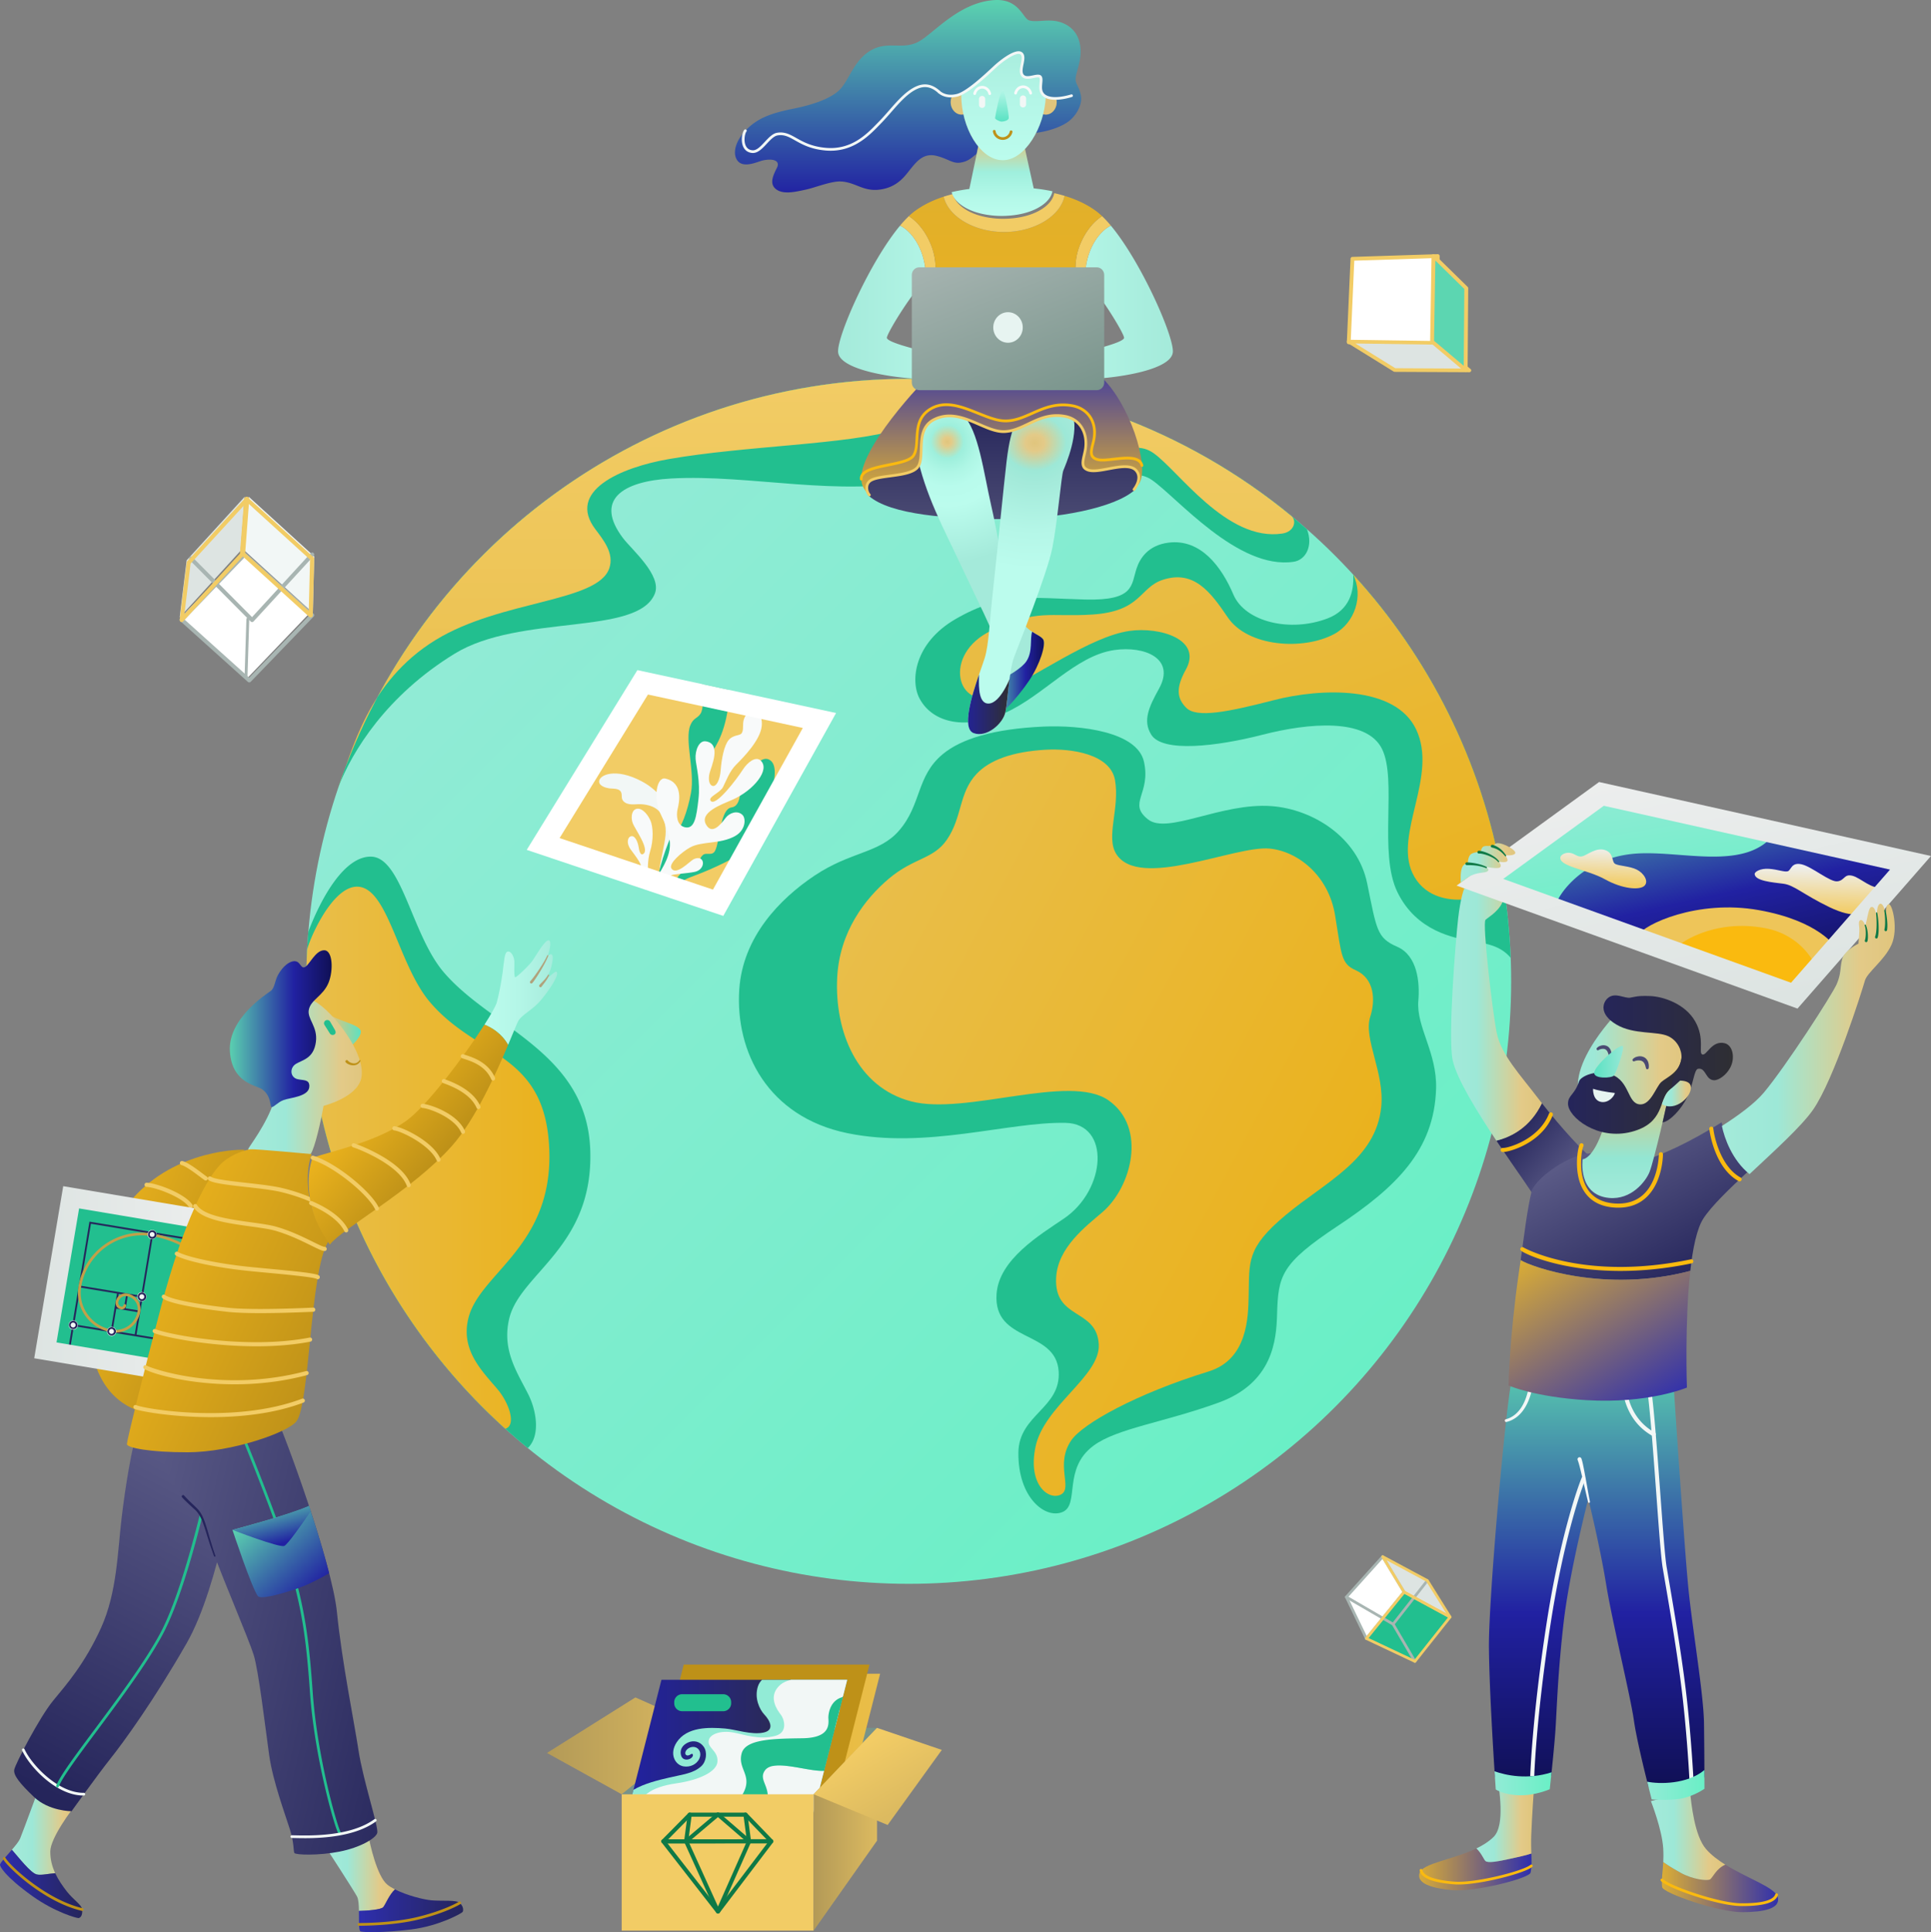 <?xml version="1.0" encoding="UTF-8"?>
<svg xmlns="http://www.w3.org/2000/svg" viewBox="0.14 0.07 417.67 417.87">
  <rect x="0.14" y="0.07" width="417.67" height="417.87" fill="#808080" stroke="none"/>
  <defs>
    <linearGradient id="I" x1="49.999%" x2="49.999%" y1="100%" y2=".001%">
      <stop offset="0%" stop-color="#dcae34" class="stopColordc6734 svgShape"></stop>
      <stop offset="100%" stop-color="#2e2eae" class="stopColorae2e41 svgShape"></stop>
    </linearGradient>
    <linearGradient id="a" x1="14.645%" x2="85.356%" y1="14.645%" y2="85.355%">
      <stop offset="0%" stop-color="#92ebd6" class="stopColor92a6eb svgShape"></stop>
      <stop offset="100%" stop-color="#6aefc6" class="stopColor6a74ef svgShape"></stop>
    </linearGradient>
    <linearGradient id="c" x1="50%" x2="50%" y1="100%" y2="0%">
      <stop offset="0%" stop-color="#e9be4a" class="stopColore9aa4a svgShape"></stop>
      <stop offset="100%" stop-color="#f2cc65" class="stopColorf2d265 svgShape"></stop>
    </linearGradient>
    <linearGradient id="d" x1="20.604%" x2="91.438%" y1="-9.224%" y2="108.94%">
      <stop offset="0%" stop-color="#e9be4a" class="stopColore9aa4a svgShape"></stop>
      <stop offset="100%" stop-color="#eab21d" class="stopColorea971d svgShape"></stop>
    </linearGradient>
    <linearGradient id="e" x1=".001%" x2="100%" y1="50%" y2="50%">
      <stop offset="0%" stop-color="#e9be4a" class="stopColore9aa4a svgShape"></stop>
      <stop offset="100%" stop-color="#eab21d" class="stopColorea971d svgShape"></stop>
    </linearGradient>
    <linearGradient id="f" x1=".001%" x2="100.001%" y1="50.002%" y2="50.002%">
      <stop offset="0%" stop-color="#dcae34" class="stopColordc6734 svgShape"></stop>
      <stop offset="100%" stop-color="#2e2eae" class="stopColorae2e41 svgShape"></stop>
    </linearGradient>
    <linearGradient id="g" x1="0%" x2="99.995%" y1="50%" y2="50%">
      <stop offset="0%" stop-color="#a4eada" class="stopColoreaaea4 svgShape"></stop>
      <stop offset="31.26%" stop-color="#9de8d7" class="stopColore8a89d svgShape"></stop>
      <stop offset="78.25%" stop-color="#e3ca88" class="stopColore39688 svgShape"></stop>
      <stop offset="100%" stop-color="#e0c57c" class="stopColore08c7c svgShape"></stop>
    </linearGradient>
    <linearGradient id="h" x1="-.001%" x2="100%" y1="50%" y2="50%">
      <stop offset="0%" stop-color="#dcae34" class="stopColordc6734 svgShape"></stop>
      <stop offset="100%" stop-color="#2e2eae" class="stopColorae2e41 svgShape"></stop>
    </linearGradient>
    <linearGradient id="i" x1="0%" x2="99.998%" y1="50.001%" y2="50.001%">
      <stop offset="0%" stop-color="#a4eada" class="stopColoreaaea4 svgShape"></stop>
      <stop offset="31.26%" stop-color="#9de8d7" class="stopColore8a89d svgShape"></stop>
      <stop offset="78.25%" stop-color="#e3ca88" class="stopColore39688 svgShape"></stop>
      <stop offset="100%" stop-color="#e0c57c" class="stopColore08c7c svgShape"></stop>
    </linearGradient>
    <linearGradient id="j" x1="50%" x2="50%" y1="100%" y2="0%">
      <stop offset="0%" stop-color="#0f0f52" class="stopColor250f52 svgShape"></stop>
      <stop offset="41.21%" stop-color="#2121a2" class="stopColor2421a2 svgShape"></stop>
      <stop offset="100%" stop-color="#5cd5b0" class="stopColor5c60d5 svgShape"></stop>
    </linearGradient>
    <linearGradient id="k" x1=".002%" x2="100%" y1="49.999%" y2="49.999%">
      <stop offset="0%" stop-color="#92ebd6" class="stopColor92a6eb svgShape"></stop>
      <stop offset="100%" stop-color="#6aefc6" class="stopColor6a74ef svgShape"></stop>
    </linearGradient>
    <linearGradient id="l" x1="-.001%" x2="99.999%" y1="50.005%" y2="50.005%">
      <stop offset="0%" stop-color="#92ebd6" class="stopColor92a6eb svgShape"></stop>
      <stop offset="100%" stop-color="#6aefc6" class="stopColor6a74ef svgShape"></stop>
    </linearGradient>
    <linearGradient id="m" x1="16.417%" x2="75.394%" y1="21.5%" y2="79.114%">
      <stop offset="0%" stop-color="#25255b" class="stopColor5b252c svgShape"></stop>
      <stop offset="100%" stop-color="#5e5e89" class="stopColor895e68 svgShape"></stop>
    </linearGradient>
    <linearGradient id="n" x1="-.002%" x2="99.999%" y1="50%" y2="50%">
      <stop offset="0%" stop-color="#a4eada" class="stopColoreaaea4 svgShape"></stop>
      <stop offset="31.26%" stop-color="#9de8d7" class="stopColore8a89d svgShape"></stop>
      <stop offset="78.25%" stop-color="#e3ca88" class="stopColore39688 svgShape"></stop>
      <stop offset="100%" stop-color="#e0c57c" class="stopColore08c7c svgShape"></stop>
    </linearGradient>
    <linearGradient id="o" x1="23.611%" x2="76.44%" y1="14.249%" y2="91.027%">
      <stop offset="0%" stop-color="#5e5e89" class="stopColor895e68 svgShape"></stop>
      <stop offset="100%" stop-color="#25255b" class="stopColor5b252c svgShape"></stop>
    </linearGradient>
    <linearGradient id="p" x1="9.602%" x2="90.402%" y1="-3.81%" y2="100.65%">
      <stop offset="0%" stop-color="#dcae34" class="stopColordc6734 svgShape"></stop>
      <stop offset="100%" stop-color="#2e2eae" class="stopColorae2e41 svgShape"></stop>
    </linearGradient>
    <linearGradient id="q" x1="50%" x2="50%" y1="100%" y2="0%">
      <stop offset="0%" stop-color="#a4eada" class="stopColoreaaea4 svgShape"></stop>
      <stop offset="37.87%" stop-color="#93e6d3" class="stopColore6a093 svgShape"></stop>
      <stop offset="100%" stop-color="#e0c57c" class="stopColore08c7c svgShape"></stop>
    </linearGradient>
    <linearGradient id="r" x1="0%" x2="100%" y1="50.001%" y2="50.001%">
      <stop offset="0%" stop-color="#a4eada" class="stopColoreaaea4 svgShape"></stop>
      <stop offset="31.26%" stop-color="#9de8d7" class="stopColore8a89d svgShape"></stop>
      <stop offset="78.25%" stop-color="#e3ca88" class="stopColore39688 svgShape"></stop>
      <stop offset="100%" stop-color="#e0c57c" class="stopColore08c7c svgShape"></stop>
    </linearGradient>
    <linearGradient id="s" x1="0%" x2="100%" y1="50%" y2="50%">
      <stop offset="0%" stop-color="#25255b" class="stopColor5b252c svgShape"></stop>
      <stop offset="100%" stop-color="#2f2f32" class="stopColor250f50 svgShape"></stop>
    </linearGradient>
    <linearGradient id="t" x1="0%" x2="100.001%" y1="50%" y2="50%">
      <stop offset="0%" stop-color="#25255b" class="stopColor5b252c svgShape"></stop>
      <stop offset="100%" stop-color="#2f2f32" class="stopColor250f50 svgShape"></stop>
    </linearGradient>
    <linearGradient id="u" x1="-.004%" x2="99.999%" y1="49.999%" y2="49.999%">
      <stop offset="0%" stop-color="#a4eada" class="stopColoreaaea4 svgShape"></stop>
      <stop offset="31.26%" stop-color="#9de8d7" class="stopColore8a89d svgShape"></stop>
      <stop offset="78.25%" stop-color="#e3ca88" class="stopColore39688 svgShape"></stop>
      <stop offset="100%" stop-color="#e0c57c" class="stopColore08c7c svgShape"></stop>
    </linearGradient>
    <linearGradient id="v" x1="-.003%" x2="100.002%" y1="50.002%" y2="50.002%">
      <stop offset="0%" stop-color="#5ae2c3" class="stopColore25ab8 svgShape"></stop>
      <stop offset="100%" stop-color="#9ae8d6" class="stopColore8a69a svgShape"></stop>
    </linearGradient>
    <linearGradient id="w" x1="26.521%" x2="75.095%" y1="-11.223%" y2="93.062%">
      <stop offset="0%" stop-color="#5cd5b0" class="stopColor5c60d5 svgShape"></stop>
      <stop offset="58.79%" stop-color="#2121a2" class="stopColor2421a2 svgShape"></stop>
      <stop offset="100%" stop-color="#0f0f52" class="stopColor250f52 svgShape"></stop>
    </linearGradient>
    <linearGradient id="x" x1="28.051%" x2="70.755%" y1="-.912%" y2="103.554%">
      <stop offset="0%" stop-color="#92ebd6" class="stopColor92a6eb svgShape"></stop>
      <stop offset="100%" stop-color="#6aefc6" class="stopColor6a74ef svgShape"></stop>
    </linearGradient>
    <linearGradient id="y" x1="46.505%" x2="51.712%" y1="87.113%" y2="8.336%">
      <stop offset="0%" stop-color="#f2cc65" class="stopColorf2d265 svgShape"></stop>
      <stop offset="100%" stop-color="#eeefef" class="stopColorefeeef svgShape"></stop>
    </linearGradient>
    <linearGradient id="z" x1="47.42%" x2="53.95%" y1="85.875%" y2="2.097%">
      <stop offset="0%" stop-color="#f2cc65" class="stopColorf2d265 svgShape"></stop>
      <stop offset="100%" stop-color="#eeefef" class="stopColorefeeef svgShape"></stop>
    </linearGradient>
    <linearGradient id="A" x1="26.521%" x2="75.095%" y1="-11.223%" y2="93.062%">
      <stop offset="0%" stop-color="#eeefef" class="stopColorefeeef svgShape"></stop>
      <stop offset="100%" stop-color="#dde4e2" class="stopColore3dde4 svgShape"></stop>
    </linearGradient>
    <linearGradient id="B" x1="0%" x2="99.999%" y1="50.001%" y2="50.001%">
      <stop offset="0%" stop-color="#a4eada" class="stopColoreaaea4 svgShape"></stop>
      <stop offset="31.26%" stop-color="#9de8d7" class="stopColore8a89d svgShape"></stop>
      <stop offset="78.25%" stop-color="#e3ca88" class="stopColore39688 svgShape"></stop>
      <stop offset="100%" stop-color="#e0c57c" class="stopColore08c7c svgShape"></stop>
    </linearGradient>
    <linearGradient id="C" x1="-.003%" x2="99.993%" y1="49.994%" y2="49.994%">
      <stop offset="0%" stop-color="#a4eada" class="stopColoreaaea4 svgShape"></stop>
      <stop offset="31.26%" stop-color="#9de8d7" class="stopColore8a89d svgShape"></stop>
      <stop offset="78.25%" stop-color="#e3ca88" class="stopColore39688 svgShape"></stop>
      <stop offset="100%" stop-color="#e0c57c" class="stopColore08c7c svgShape"></stop>
    </linearGradient>
    <linearGradient id="D" x1="50%" x2="50%" y1="99.997%" y2="-.001%">
      <stop offset="0%" stop-color="#4a4a72" class="stopColor724a5f svgShape"></stop>
      <stop offset="100%" stop-color="#25255b" class="stopColor5b252c svgShape"></stop>
    </linearGradient>
    <linearGradient id="F" x1="0%" x2="99.998%" y1="49.997%" y2="49.997%">
      <stop offset="0%" stop-color="#5cd5b0" class="stopColor5c60d5 svgShape"></stop>
      <stop offset="62.42%" stop-color="#2121a2" class="stopColor2421a2 svgShape"></stop>
      <stop offset="100%" stop-color="#0f0f52" class="stopColor250f52 svgShape"></stop>
    </linearGradient>
    <linearGradient id="H" x1=".002%" x2="100.003%" y1="50.003%" y2="50.003%">
      <stop offset="0%" stop-color="#2121a2" class="stopColor2421a2 svgShape"></stop>
      <stop offset="100%" stop-color="#2f2f32" class="stopColor250f50 svgShape"></stop>
    </linearGradient>
    <linearGradient id="b" x1="6.819%" x2="83.786%" y1="16.992%" y2="73.164%">
      <stop offset="0%" stop-color="#e9be4a" class="stopColore9aa4a svgShape"></stop>
      <stop offset="100%" stop-color="#eab21d" class="stopColorea971d svgShape"></stop>
    </linearGradient>
    <linearGradient id="J" x1=".003%" x2="193.431%" y1="50.002%" y2="50.002%">
      <stop offset="0%" stop-color="#a4eada" class="stopColoreaaea4 svgShape"></stop>
      <stop offset="54.12%" stop-color="#b4f6e7" class="stopColorf6bcb4 svgShape"></stop>
      <stop offset="100%" stop-color="#bbfced" class="stopColorfcc3bb svgShape"></stop>
    </linearGradient>
    <linearGradient id="K" x1="-93.433%" x2="99.996%" y1="50%" y2="50%">
      <stop offset="0%" stop-color="#bbfced" class="stopColorfcc3bb svgShape"></stop>
      <stop offset="45.88%" stop-color="#b4f6e7" class="stopColorf6bcb4 svgShape"></stop>
      <stop offset="100%" stop-color="#a4eada" class="stopColoreaaea4 svgShape"></stop>
    </linearGradient>
    <linearGradient id="L" x1="50.002%" x2="50.002%" y1="99.999%" y2="-67.948%">
      <stop offset="0%" stop-color="#eab21d" class="stopColorea971d svgShape"></stop>
      <stop offset="100%" stop-color="#dcae34" class="stopColordc6734 svgShape"></stop>
    </linearGradient>
    <linearGradient id="M" x1="10.708%" x2="89.294%" y1="-13.721%" y2="113.727%">
      <stop offset="0%" stop-color="#a8b5b2" class="stopColorb5a8ae svgShape"></stop>
      <stop offset="100%" stop-color="#77938a" class="stopColor93778b svgShape"></stop>
    </linearGradient>
    <linearGradient id="N" x1="50%" x2="50%" y1="99.998%" y2="0%">
      <stop offset="0%" stop-color="#2121a2" class="stopColor2421a2 svgShape"></stop>
      <stop offset="100%" stop-color="#5cd5b0" class="stopColor5c60d5 svgShape"></stop>
    </linearGradient>
    <linearGradient id="O" x1="50.005%" x2="50.005%" y1="99.995%" y2="0%">
      <stop offset="0%" stop-color="#bbfced" class="stopColorfcc3bb svgShape"></stop>
      <stop offset="22.81%" stop-color="#b4f9e9" class="stopColorf9bcb4 svgShape"></stop>
      <stop offset="57.18%" stop-color="#9fefdd" class="stopColorefaa9f svgShape"></stop>
      <stop offset="98.66%" stop-color="#e1c67d" class="stopColore18d7d svgShape"></stop>
      <stop offset="100%" stop-color="#e0c57c" class="stopColore08c7c svgShape"></stop>
    </linearGradient>
    <linearGradient id="P" x1="49.995%" x2="49.995%" y1="100%" y2="-16.93%">
      <stop offset="0%" stop-color="#bbfced" class="stopColorfcc3bb svgShape"></stop>
      <stop offset="45.88%" stop-color="#b4f6e7" class="stopColorf6bcb4 svgShape"></stop>
      <stop offset="100%" stop-color="#a4eada" class="stopColoreaaea4 svgShape"></stop>
    </linearGradient>
    <linearGradient id="Q" x1="49.997%" x2="49.997%" y1="100.001%" y2=".003%">
      <stop offset="0%" stop-color="#5ae2c3" class="stopColore25ab8 svgShape"></stop>
      <stop offset="100%" stop-color="#b4f6e7" class="stopColorf6bcb4 svgShape"></stop>
    </linearGradient>
    <linearGradient id="R" x1="0%" x2="100%" y1="49.999%" y2="49.999%">
      <stop offset="0%" stop-color="#b39a57" class="stopColorb39057 svgShape"></stop>
      <stop offset="100%" stop-color="#dcba60" class="stopColordcbb60 svgShape"></stop>
    </linearGradient>
    <linearGradient id="S" x1="0%" x2="100%" y1="50%" y2="50%">
      <stop offset="0%" stop-color="#eab21d" class="stopColorea971d svgShape"></stop>
      <stop offset="100%" stop-color="#e9be4a" class="stopColore9aa4a svgShape"></stop>
    </linearGradient>
    <linearGradient id="T" x1="0%" x2="100%" y1="50%" y2="50%">
      <stop offset="0%" stop-color="#2121a2" class="stopColor2421a2 svgShape"></stop>
      <stop offset="100%" stop-color="#2f2f32" class="stopColor250f50 svgShape"></stop>
    </linearGradient>
    <linearGradient id="U" x1="0%" x2="100%" y1="50.001%" y2="50.001%">
      <stop offset="0%" stop-color="#b39a57" class="stopColorb39057 svgShape"></stop>
      <stop offset="100%" stop-color="#dcba60" class="stopColordcbb60 svgShape"></stop>
    </linearGradient>
    <linearGradient id="V" x1="32.274%" x2="74.756%" y1="22.425%" y2="77.83%">
      <stop offset="0%" stop-color="#f2cc65" class="stopColorf2d265 svgShape"></stop>
      <stop offset="100%" stop-color="#dcba60" class="stopColordcbb60 svgShape"></stop>
    </linearGradient>
    <linearGradient id="W" x1="18.799%" x2="88.972%" y1="23.99%" y2="65.559%">
      <stop offset="0%" stop-color="#eab21d" class="stopColorea971d svgShape"></stop>
      <stop offset="100%" stop-color="#be9118" class="stopColorbe4118 svgShape"></stop>
    </linearGradient>
    <linearGradient id="X" x1=".001%" x2="100%" y1="50%" y2="50%">
      <stop offset="0%" stop-color="#dde4e2" class="stopColore3dde4 svgShape"></stop>
      <stop offset="100%" stop-color="#eeefef" class="stopColorefeeef svgShape"></stop>
    </linearGradient>
    <linearGradient id="Y" x1="-.001%" x2="99.997%" y1="50.002%" y2="50.002%">
      <stop offset="0%" stop-color="#e0c57c" class="stopColore08c7c svgShape"></stop>
      <stop offset="100%" stop-color="#5ae2c3" class="stopColore25ab8 svgShape"></stop>
    </linearGradient>
    <linearGradient id="Z" x1=".002%" x2="100.002%" y1="50.001%" y2="50.001%">
      <stop offset="0%" stop-color="#a4eada" class="stopColoreaaea4 svgShape"></stop>
      <stop offset="31.26%" stop-color="#9de8d7" class="stopColore8a89d svgShape"></stop>
      <stop offset="78.25%" stop-color="#e3ca88" class="stopColore39688 svgShape"></stop>
      <stop offset="100%" stop-color="#e0c57c" class="stopColore08c7c svgShape"></stop>
    </linearGradient>
    <linearGradient id="aa" x1=".003%" x2="99.999%" y1="50%" y2="50%">
      <stop offset="0%" stop-color="#5cd5b0" class="stopColor5c60d5 svgShape"></stop>
      <stop offset="62.42%" stop-color="#2121a2" class="stopColor2421a2 svgShape"></stop>
      <stop offset="100%" stop-color="#0f0f52" class="stopColor250f52 svgShape"></stop>
    </linearGradient>
    <linearGradient id="ab" x1=".002%" x2="100.003%" y1="50%" y2="50%">
      <stop offset="0%" stop-color="#a4eada" class="stopColoreaaea4 svgShape"></stop>
      <stop offset="31.26%" stop-color="#9de8d7" class="stopColore8a89d svgShape"></stop>
      <stop offset="78.25%" stop-color="#e3ca88" class="stopColore39688 svgShape"></stop>
      <stop offset="100%" stop-color="#e0c57c" class="stopColore08c7c svgShape"></stop>
    </linearGradient>
    <linearGradient id="ac" x1="0%" x2="100%" y1="49.999%" y2="49.999%">
      <stop offset="0%" stop-color="#2e2eae" class="stopColorae2e41 svgShape"></stop>
      <stop offset="100%" stop-color="#25255b" class="stopColor5b252c svgShape"></stop>
    </linearGradient>
    <linearGradient id="ad" x1="64.12%" x2="33.791%" y1="-.648%" y2="101.089%">
      <stop offset="0%" stop-color="#5e5e89" class="stopColor895e68 svgShape"></stop>
      <stop offset="100%" stop-color="#25255b" class="stopColor5b252c svgShape"></stop>
    </linearGradient>
    <linearGradient id="ae" x1="0%" x2="100%" y1="50%" y2="50%">
      <stop offset="0%" stop-color="#a4eada" class="stopColoreaaea4 svgShape"></stop>
      <stop offset="31.26%" stop-color="#9de8d7" class="stopColore8a89d svgShape"></stop>
      <stop offset="78.25%" stop-color="#e3ca88" class="stopColore39688 svgShape"></stop>
      <stop offset="100%" stop-color="#e0c57c" class="stopColore08c7c svgShape"></stop>
    </linearGradient>
    <linearGradient id="af" x1=".003%" x2="100.003%" y1="50.002%" y2="50.002%">
      <stop offset="0%" stop-color="#2e2eae" class="stopColorae2e41 svgShape"></stop>
      <stop offset="100%" stop-color="#25255b" class="stopColor5b252c svgShape"></stop>
    </linearGradient>
    <linearGradient id="ag" x1="-19.643%" x2="125.103%" y1="13.793%" y2="83.296%">
      <stop offset="0%" stop-color="#5e5e89" class="stopColor895e68 svgShape"></stop>
      <stop offset="100%" stop-color="#25255b" class="stopColor5b252c svgShape"></stop>
    </linearGradient>
    <linearGradient id="ah" x1="15.367%" x2="87.858%" y1="10.101%" y2="86.401%">
      <stop offset="0%" stop-color="#5cd5b0" class="stopColor5c60d5 svgShape"></stop>
      <stop offset="100%" stop-color="#2121a2" class="stopColor2421a2 svgShape"></stop>
    </linearGradient>
    <linearGradient id="ai" x1="32.147%" x2="75.791%" y1="-2.541%" y2="81.957%">
      <stop offset="0%" stop-color="#5cd5b0" class="stopColor5c60d5 svgShape"></stop>
      <stop offset="100%" stop-color="#2121a2" class="stopColor2421a2 svgShape"></stop>
    </linearGradient>
    <linearGradient id="aj" x1="13.453%" x2="94.366%" y1="27.454%" y2="82.724%">
      <stop offset="0%" stop-color="#eab21d" class="stopColorea971d svgShape"></stop>
      <stop offset="100%" stop-color="#be9118" class="stopColorbe4118 svgShape"></stop>
    </linearGradient>
    <linearGradient id="ak" x1=".002%" x2="100%" y1="49.998%" y2="49.998%">
      <stop offset="0%" stop-color="#bbfced" class="stopColorfcc3bb svgShape"></stop>
      <stop offset="45.88%" stop-color="#b4f6e7" class="stopColorf6bcb4 svgShape"></stop>
      <stop offset="100%" stop-color="#a4eada" class="stopColoreaaea4 svgShape"></stop>
    </linearGradient>
    <linearGradient id="al" x1="32.1%" x2="64.195%" y1="32.616%" y2="62.359%">
      <stop offset="0%" stop-color="#eab21d" class="stopColorea971d svgShape"></stop>
      <stop offset="100%" stop-color="#be9118" class="stopColorbe4118 svgShape"></stop>
    </linearGradient>
    <radialGradient id="E" cx="25.78%" cy="12.963%" r="89.671%" fx="25.78%" fy="12.963%" gradientTransform="matrix(1 0 0 .418 0 .075)">
      <stop offset="0%" stop-color="#e0c57d" class="stopColore08d7d svgShape"></stop>
      <stop offset="3.49%" stop-color="#e4cb87" class="stopColore49587 svgShape"></stop>
      <stop offset="13.71%" stop-color="#9eefdc" class="stopColorefaa9e svgShape"></stop>
      <stop offset="24.69%" stop-color="#aef6e5" class="stopColorf6b8ae svgShape"></stop>
      <stop offset="36.89%" stop-color="#b8fbec" class="stopColorfbc0b8 svgShape"></stop>
      <stop offset="52.73%" stop-color="#bbfced" class="stopColorfcc3bb svgShape"></stop>
      <stop offset="100%" stop-color="#a4eada" class="stopColoreaaea4 svgShape"></stop>
    </radialGradient>
    <radialGradient id="G" cx="63.146%" cy="14.323%" r="116.56%" fx="63.146%" fy="14.323%" gradientTransform="matrix(1 0 0 .315 0 .098)">
      <stop offset="0%" stop-color="#e0c57d" class="stopColore08d7d svgShape"></stop>
      <stop offset="6.54%" stop-color="#e3ca88" class="stopColore39688 svgShape"></stop>
      <stop offset="21.9%" stop-color="#9de8d7" class="stopColore8a89d svgShape"></stop>
      <stop offset="32.12%" stop-color="#a4eada" class="stopColoreaaea4 svgShape"></stop>
      <stop offset="68.85%" stop-color="#b4f6e7" class="stopColorf6bcb4 svgShape"></stop>
      <stop offset="100%" stop-color="#bbfced" class="stopColorfcc3bb svgShape"></stop>
    </radialGradient>
  </defs>
  <g fill="none" fill-rule="evenodd">
    <g transform="translate(66 82)" fill="#0e7946" class="color000000 svgShape">
      <circle cx="130.697" cy="130.303" r="130.303" fill="url(#a)"></circle>
      <path fill="#22bf8f" d="M159.73 75.215c8.119-.37 20.407 1.084 21.848 7.602 1.55 7.012-3.617 8.932.886 12.475 4.222 3.322 15.87-3.691 26.72-2.88 8.835.662 18.6 6.644 20.667 16.682 2.067 10.039 2.067 11.81 6.496 13.73 4.428 1.919 4.91 7.827 4.576 11.662-.492 5.66 4.07 11.21 3.838 19.043-.393 13.287-8.597 21.283-21.258 29.673-12.4 8.217-12.891 10.777-13.138 19.191-.16 5.492-.886 14.763-12.696 19.044-11.81 4.28-21.962 5.547-27.015 9.3-6.692 4.97-2.953 12.696-6.643 14.32-3.69 1.623-9.715-2.99-9.596-12.844.1-8.218 9.252-9.595 8.71-17.567-.618-9.082-14.128-6.066-13.434-16.682.493-7.528 9.367-12.812 14.615-16.386 9.104-6.2 10.089-20.47.295-20.667-12.454-.25-30.115 5.757-47.24 2.214-17.124-3.543-24.19-17.559-23.324-31.001.738-11.466 8.837-19.689 16.238-24.653 7.924-5.315 14.025-4.823 18.306-9.744 4.922-5.658 3.713-11.755 9.448-16.534 3.986-3.321 10.988-5.491 21.7-5.978z" class="color5c60d5 svgShape"></path>
      <path fill="url(#b)" d="M160.317 80.217c5.573-.32 14.009.938 14.996 6.577 1.065 6.068-2.045 12.261.261 15.953 4.921 7.873 25.707-1.858 33.155-1.155 6.065.572 12.767 5.747 14.185 14.432 1.418 8.685 1.29 10.479 4.459 11.878 4.1 1.81 4.298 6.534 3.14 10.09-1.519 4.667 3.126 12.092 2.386 19.453-1.15 11.44-12.025 16.186-20.714 23.444-8.512 7.11-7.79 10.05-7.96 17.33-.111 4.751-.196 13.855-8.715 16.477-15.508 4.772-27.22 11.267-29.68 14.909-3.522 5.214.369 10.256-2.165 11.662-2.533 1.405-7.27-1.883-5.56-10.235 1.828-8.932 14.066-15.316 13.694-22.212-.424-7.857-9.697-5.248-9.22-14.433.338-6.513 6.43-11.084 10.03-14.176 6.25-5.365 9.706-18.268 1.291-24.173-8.415-5.905-30.91 3.3-42.665.235-11.753-3.065-16.604-15.191-16.01-26.821.507-9.92 6.066-17.034 11.146-21.329 5.439-4.599 9.627-4.172 12.565-8.43 3.379-4.895 2.548-10.17 6.484-14.304 2.738-2.873 7.545-4.75 14.897-5.172z"></path>
      <path fill="#22bf8f" d="M32.477 59.444c14.14-8.677 39.616-3.771 43.303-12.991 1.575-3.937-5.043-9.563-6.889-12.007-6.224-8.24-.197-12.302 10.432-12.892 17.056-.947 36.44 4.111 53.932.295 10.826-2.362 14.179-12.946 21.062-11.81 7.602 1.255 3.543 9.842 10.038 12.007 6.495 2.164 13.893-3.624 18.896-.197 5.388 3.69 18.65 19.535 30.706 17.715 2.661-.402 4.231-3.47 2.88-7.02C193.873 12.294 163.723 0 130.697 0 73.346 0 24.649 37.051 7.237 88.522c3.093-8.06 10.565-20.073 25.24-29.078z" class="color5c60d5 svgShape"></path>
      <path fill="url(#c)" d="M28.344 56.491c14.139-8.677 35.135-8.144 37.595-15.55 1.053-3.167-1.181-5.973-3.027-8.416-6.224-8.24 5.364-13.334 15.862-15.165 16.828-2.936 38.651-3.091 49.66-6.435 7.774-2.362 20.427-8.37 27.31-7.234 7.602 1.255 5.606 10.47 12.101 12.634 6.496 2.165 10.723-3.734 15.726-.307 5.388 3.69 15.87 19.265 27.926 17.444 2.661-.402 3.124-2.84 1.991-3.772C190.977 11.143 162.14 0 130.697 0 73.346 0 24.649 37.051 7.237 88.522c3.093-8.06 6.431-23.025 21.107-32.03z"></path>
      <path fill="#22bf8f" d="M221.289 51.816c-8.12 3.1-17.863.738-20.372-5.167-2.51-5.905-7.012-12.105-14.024-11.22-4.42.56-6.183 3.407-6.89 5.512-1.236 3.685-.395 7.058-11.12 6.79-11.737-.292-17.863-1.672-28.061 4.227-8.973 5.191-9.828 13.416-7.763 17.228 2.903 5.364 10.137 6.791 18.502 3.051 8.365-3.74 15.18-12.375 23.62-13.581 6.535-.934 13.288 1.808 9.645 8.365-2.215 3.986-3.543 6.939-1.673 9.94 2.446 3.927 14.172 2.559 24.112 0 9.94-2.558 22.438-3.641 25.784 3.051 3.347 6.693-.787 22.538 3.347 31.002 4.133 8.463 12.204 9.94 16.337 10.629 2.881.48 6 .963 8.159 3.576-1.225-31.897-13.907-60.854-34.059-82.868.212 3.625-.8 7.654-5.544 9.465z" class="color5c60d5 svgShape"></path>
      <path fill="url(#d)" d="M222.691 55.212c-6.643 3.543-18.64 2.811-23.004-3.642-3.716-5.494-7.324-10.296-14.042-8.1-5.117 1.673-4.58 6.826-15.286 7.51-9.251.59-11.81-1.28-21.75 3.444-10.885 5.173-7.38 17.616.984 13.877 8.365-3.74 20.397-12.573 28.836-13.779 6.534-.933 15.846 1.809 12.203 8.366-2.214 3.986-1.919 6.249.099 8.267 2.263 2.263 9.054.886 18.994-1.673s26.188-3.282 30.732 6.36c4.747 10.075-4.783 22.496-.814 31.038 4.528 9.743 20.15 5.129 19.381.749-4.37-24.912-15.814-47.388-32.19-65.279 2.28 4.595.338 10.472-4.143 12.862z"></path>
      <path fill="#22bf8f" d="M48.42 219.665c-2.361-4.724-5.782-9.563-4.133-16.435 2.362-9.841 18.306-15.452 17.519-36.512-.788-21.061-21.357-26.278-31.69-38.383-6.959-8.152-9.055-24.911-15.747-24.997-5.69-.074-10.657 8.67-13.53 16.2a131.98 131.98 0 0 0-.446 10.765c0 40.705 18.669 77.046 47.906 100.941 2.767-2.673 1.883-8.055.122-11.579z" class="color5c60d5 svgShape"></path>
      <path fill="url(#e)" d="M41.778 218.558c-3.412-4.032-7.997-8.456-6.348-15.328 2.362-9.841 18.305-15.452 17.518-36.512-.787-21.061-15.451-19.782-25.785-31.887-6.959-8.152-9.055-24.912-15.747-24.998C5.727 109.76.638 122.247.566 123.611a130.34 130.34 0 0 0-.173 6.692c0 38.403 16.617 72.922 43.049 96.77 2.47-.765.772-5.636-1.664-8.515z"></path>
    </g>
    <path fill="url(#f)" d="M.189 21.277c-.684 2.26 2.59 3.285 7.045 3.698 4.94.458 16.697-2.559 16.964-3.779.264-1.205.218-2.497.166-4.135-1.198.397-2.591.696-4.633 1.145-2.63.579-4.668.939-5.261.496-.375-.28-.864-1.718-1.994-2.74C7.394 18.413.834 19.15.189 21.278z" transform="translate(307 383.877)"></path>
    <path fill="#faba0f" d="M315.595 407.633c-.346 0-.671-.012-.973-.036-4.63-.378-7.05-1.344-7.395-2.953a.291.291 0 1 1 .568-.123c.193.897 1.542 2.059 6.873 2.494 4.494.362 15.009-2.318 16.52-3.64a.292.292 0 0 1 .381.44c-1.503 1.317-10.908 3.818-15.974 3.818z" class="colorea971d svgShape"></path>
    <path fill="url(#g)" d="M14.47 18.702c.594.444 2.631.083 5.261-.496 2.042-.45 3.436-.748 4.634-1.145-.037-1.127-.075-2.418-.018-3.963.155-4.23.58-9.997.58-9.997L17.078.284c.22 2.708 1.749 10.628-.907 13.216-1.018.992-2.3 1.791-3.694 2.463 1.13 1.02 1.62 2.46 1.994 2.74z" transform="translate(307 383.877)"></path>
    <path fill="url(#h)" d="M2.663 21.312c.167 1.278 12.154 5.445 17.348 5.422 4.684-.02 8.192-.778 7.685-3.163-.46-2.16-6.501-4.079-11.376-7.115-1.926.79-2.774 2.864-3.284 3.174-.659.401-3.828-.021-6.29-1.38-2.093-1.156-3.094-1.833-3.844-2.365H2.9c-.112 2.253-.439 3.89-.238 5.427z" transform="translate(357 386.89)"></path>
    <path fill="#faba0f" d="m377.008 412.3-.287-.002c-4.955-.033-15.784-3.832-17.331-5.423a.299.299 0 0 1 .008-.426.307.307 0 0 1 .43.009c1.456 1.496 12.175 5.207 16.897 5.238h.28c5.37 0 6.838-1.05 7.116-1.94a.304.304 0 0 1 .581.177c-.496 1.591-3.014 2.366-7.694 2.366z" class="colorea971d svgShape"></path>
    <path fill="url(#i)" d="M6.746 18.25c2.462 1.359 5.631 1.781 6.29 1.38.51-.31 1.357-2.385 3.284-3.174-1.581-.985-3.04-2.087-4.146-3.353-2.533-2.9-3.196-9.79-3.5-12.576L.228 2.711s2.417 6.113 2.663 10.242c.065 1.092.053 2.057.01 2.932.751.532 1.753 1.21 3.845 2.365z" transform="translate(357 386.89)"></path>
    <path fill="url(#j)" d="M40.038 2.572c.174 2.699 2.417 36.606 3.287 45.412.87 8.806 3.289 22.855 3.385 29.186a990.1 990.1 0 0 1 .092 11.403c.005 1.728-2.848 2.646-5.677 3.092-2.829.445-6.043.862-6.493-.93-.972-3.867-2.585-10.534-3.081-14.084-.725-5.194-4.715-21.445-6.02-29.533-1.306-8.088-3.844-18.402-3.844-18.402S17.6 44.521 16.344 55.503c-1.258 10.982-1.451 18.303-1.742 22.855-.177 2.781-.607 7.077-.915 9.997-.195 1.86-3.363 2.023-6.772 1.95-3.41-.075-5.332.033-5.462-1.978C1.062 82.255.266 69.045.193 60.944.097 50.161 3.806 8.99 5.094 3.16c1.288-5.83 34.944-.587 34.944-.587z" transform="translate(322 295.516)"></path>
    <path fill="#f2f7f6" d="m331.995 384.224-.87-.028c.004-.124.414-12.674 3.5-32.8 2.87-18.703 6.89-30.116 7.73-31.94l.787.38c-.83 1.8-4.804 13.1-7.656 31.698-3.08 20.072-3.488 32.566-3.49 32.69zm34.012 1.318a.44.44 0 0 1-.435-.423c-.005-.096-.5-9.833-1.646-19.304-1.003-8.295-2.717-18.292-3.741-24.266l-.414-2.425c-.36-2.13-.825-8.458-1.363-15.787-.774-10.555-1.652-22.518-2.5-25.92a.446.446 0 0 1 .314-.542.435.435 0 0 1 .53.321c.866 3.478 1.747 15.484 2.524 26.075.536 7.306 1 13.615 1.352 15.7l.414 2.424c1.026 5.982 2.742 15.993 3.748 24.31 1.149 9.503 1.646 19.27 1.652 19.369a.442.442 0 0 1-.413.467l-.022.001z" class="color6a74ef svgShape"></path>
    <path fill="#f2f7f6" d="M357.842 310.715a.425.425 0 0 1-.206-.054c-6.545-3.613-6.902-10.957-6.752-13.947a.453.453 0 0 1 .456-.422c.24.013.425.222.413.467-.142 2.822.187 9.746 6.297 13.119.211.116.29.386.177.604a.435.435 0 0 1-.385.233zm-31.994-3.701c1.003-.259 1.904-.834 2.611-1.605.712-.77 1.237-1.716 1.626-2.715.77-2.013 1.035-4.217 1.107-6.402v-.003a.44.44 0 0 1 .45-.43.44.44 0 0 1 .42.46v.01c-.123 2.246-.437 4.524-1.301 6.649-.436 1.054-1.024 2.067-1.827 2.9-.795.834-1.826 1.462-2.942 1.721l-.006.002a.295.295 0 0 1-.354-.227.302.302 0 0 1 .216-.36z" class="color6a74ef svgShape"></path>
    <path fill="url(#k)" d="M41.56 93.569c2.829-.445 5.247-2.152 5.247-2.152s-.001-1.942-.009-4.056c-3.712 3.112-9.807 3.067-12.38 2.52.436 1.73.977 3.836.977 3.836s3.336.297 6.165-.148z" transform="translate(322 295.516)"></path>
    <path fill="url(#l)" d="M1.409 87.636c.154 2.414.26 3.93.26 3.93s1.74 1.187 5.149 1.261c3.409.074 6.528-1.31 6.528-1.31s.173-1.542.394-3.662c-5.175 1.679-9.908.647-12.331-.219z" transform="translate(322 295.516)"></path>
    <path fill="#f8fafa" d="M342.204 315.53c.275.835.391 1.578.555 2.363l.433 2.323c.282 1.547.542 3.101.85 4.633l.001.003a.204.204 0 0 1-.156.243.2.2 0 0 1-.235-.15c-.389-1.532-.723-3.065-1.082-4.594l-.545-2.288c-.191-.744-.376-1.55-.627-2.194l-.011-.03a.449.449 0 0 1 .243-.58.432.432 0 0 1 .565.25l.009.022z" class="color2421a2 svgShape"></path>
    <path fill="url(#m)" d="M19.652 46.568c-2.52 5.23-6.633 7.312-9.849 8.101 4.232 6.338 8.365 11.976 8.84 13.165.951 2.375 11.93-9.434 11.93-9.434-1.619-.855-6.947-6.746-10.921-11.832z" transform="translate(314 192.094)"></path>
    <path fill="url(#n)" d="M19.652 46.568c-.244-.311-.483-.621-.716-.925-4.02-5.27-8.115-9.574-9.066-14.324C8.92 26.57 6.726 7.57 7.458 6.902c.73-.668 3.363-2.078 3.948-4.676C11.99-.37 2.85.148 2.85.148S2.077 1.89 1.535 6.605C.994 11.321-.725 32.428.365 37.331c.89 3.991 5.213 11.013 9.438 17.338 3.216-.789 7.329-2.872 9.849-8.101z" transform="translate(314 192.094)"></path>
    <path fill="#faba0f" d="M325.22 249.225c-.04 0-.077-.002-.108-.005a.445.445 0 0 1-.39-.49.444.444 0 0 1 .484-.396c.92.1 7.737-1.711 9.981-7.415a.436.436 0 0 1 .57-.248c.226.09.335.35.245.579-2.388 6.069-9.404 7.975-10.781 7.975z" class="colorea971d svgShape"></path>
    <path fill="url(#o)" d="M39.744 32.628c.54-4.852 1.411-9.1 2.803-11.279 1.753-2.741 5.716-6.548 9.99-10.505C48.76 7.838 47.074 3.127 46.522.498c-3.426 2.157-6.944 4.053-9.323 5.195-4.907 2.356-10.742 4.55-13.937 4.515-1.888-.02-2.033-1.695-5.01-3.003-4.412.157-11.095 4.665-12.757 7.904-1.092 4.487-1.617 9.476-2.438 15.195 2.245 1.426 18.206 7.199 36.688 2.324z" transform="translate(326 242.3)"></path>
    <path fill="url(#p)" d="M.442 57.422s5.64 2.488 16.857 3.165c13.397.81 21.715-2.723 21.715-2.723s-.497-14.185.73-25.236c-18.482 4.874-34.443-.898-36.688-2.324l-.406 2.824C.589 47.41.442 57.422.442 57.422z" transform="translate(326 242.3)"></path>
    <path fill="#faba0f" d="M350.629 274.939c-12.424 0-20.153-3.392-21.488-4.369a.442.442 0 0 1 .521-.713c.108.078 13.075 7.405 36.25 2.565a.443.443 0 0 1 .18.865c-5.728 1.196-10.911 1.652-15.463 1.652zm25.784-19.373a.434.434 0 0 1-.21-.054c-5.385-2.938-6.344-11.231-6.352-11.314a.442.442 0 0 1 .88-.077c.145 1.641 1.569 8.254 5.895 10.615a.442.442 0 0 1-.213.83zm-26.223 5.69c-.183 0-.368-.004-.556-.012-3.283-.15-5.656-1.445-7.053-3.85-2.12-3.653-1.227-8.9-.751-9.83a.442.442 0 1 1 .787.404c-.3.585-1.287 5.51.729 8.982 1.236 2.13 3.365 3.277 6.328 3.412 2.454.105 4.478-.571 6.009-2.03 3.215-3.061 3.27-8.578 3.27-8.633a.44.44 0 0 1 .441-.44h.001a.44.44 0 0 1 .44.442c0 .24-.052 5.942-3.539 9.268-1.594 1.518-3.645 2.287-6.106 2.287z" class="colorea971d svgShape"></path>
    <path fill="url(#q)" d="M22.23 20.648c-.295 2.164-3.334 15.279-4.304 17.711-.796 1.997-3.926 6.078-8.778 5.597-6.787-.671-5.68-8.358-5.68-8.358s2.286.075 4.573-7.015c2.078-6.444 14.19-7.935 14.19-7.935z" transform="translate(339 215.189)"></path>
    <path fill="url(#r)" d="M10.697 4.18C9.369 5.596-3.645 19.632 5.902 25.821 18.222 33.807 27 13.732 27 13.732S24.27 6.492 19.107 5c-5.164-1.492-8.41-.82-8.41-.82z" transform="translate(339 215.189)"></path>
    <path fill="url(#s)" d="M27.197 13.582c-.295 3.334-2.606 4.976-4.967 7.066-2.36 2.09-.984 7.114-8.164 9.005-7.391 1.946-13.77-3.197-13.77-6.07 0-1.863 1.438-1.866 2.397-4.851.327-1.019 3.603-2.656 7.008-1.456 4.02 1.418 3.394 6.381 6.234 6.456 2.266.06 3.393-3.781 4.525-4.826 1.131-1.045 4.385-2.154 4.425-5.82l2.312.496z" transform="translate(339 215.189)"></path>
    <path fill="#4a4a72" d="M353.326 229.112c.354-.37.739-.483 1.162-.567a2.017 2.017 0 0 1 1.32.211c.427.238.725.663.85 1.081.129.42.15.834.09 1.225a.301.301 0 0 1-.341.255.302.302 0 0 1-.247-.229l-.002-.008c-.08-.34-.166-.66-.295-.925-.138-.26-.297-.457-.511-.572-.21-.124-.485-.172-.783-.175a2.505 2.505 0 0 0-.855.154l-.068.029a.29.29 0 0 1-.381-.162.3.3 0 0 1 .06-.317zm-7.778-2.392c.31-.341.635-.451 1.003-.544a1.787 1.787 0 0 1 1.157.116c.39.173.656.534.81.877.14.355.194.712.18 1.057a.3.3 0 0 1-.31.289.3.3 0 0 1-.275-.219l-.001-.007c-.082-.288-.166-.561-.29-.786a1.103 1.103 0 0 0-.46-.488c-.188-.103-.432-.122-.689-.1-.243.024-.55.119-.7.219l-.047.033a.291.291 0 0 1-.406-.083.299.299 0 0 1 .028-.364z" class="color724a5f svgShape"></path>
    <path fill="#e7f4f1" d="M344.713 235.547c.582.243 2.893.714 4.726.91-.193.804-1.402 2.165-2.914 1.941-1.956-.29-1.812-2.851-1.812-2.851z" class="colorefeeef svgShape"></path>
    <path fill="url(#t)" d="M34.18 10.498c-2.783-.68-3.885 2.736-4.82 2.438-.934-.299.615-3.321-1.549-7.152-2.163-3.83-6.983-5.386-9.737-5.485-2.755-.1-3.236.16-4.304.348-1.263.222-3.291-1.27-4.869.1-1.119.97-1.918 3.482 1.87 5.721 3.787 2.24 8.82 1.36 11.262 2.538 1.905.92 2.938 2.972 2.804 4.768-.116 1.555-1.772 3.838-1.904 4.908-.334 1.344-.086 2.012-.877 2.966-.259 1.338-.747 3.565-1.306 5.975 1.474-.146 4.081-2.774 5.382-5.581 1.409-3.037 1.413-5.89 2.343-6.022 1.66-.236 1.55 2.413 3.394 2.488 1.009.04 2.682-1.11 3.54-2.761 1.072-2.062.554-4.814-1.23-5.25z" transform="translate(339 215.189)"></path>
    <path fill="url(#u)" d="M24.54 18.589c-.714.69-1.508 1.35-2.31 2.059-.829.733-1.197 1.83-1.637 3.026 2.901 1.782 6.642-1.717 6.26-3.872-.16-.9-1.212-1.185-2.313-1.213z" transform="translate(339 215.189)"></path>
    <path fill="url(#v)" d="M12.098 11.095c-.75-.379-6.203 4.366-6.14 5.866.055 1.285 3.758 1.107 4.26.531.504-.575 2.47-6.098 1.88-6.397z" transform="translate(339 215.189)"></path>
    <path fill="url(#w)" d="M2.29 22.686 31.852 1.2l68.858 15.347-27.693 31.654z" transform="translate(315 169)"></path>
    <path fill="#eec559" d="M397.078 204.85s-3.438-5.624-16.533-7.95c-13.323-2.365-24.872 3.15-26.042 5.4l33.65 12.6 8.925-10.05z" class="coloreec059 svgShape"></path>
    <path fill="url(#x)" d="M38.186 15.75c10.08-1.06 24.58 4.125 30.944-4.575a42.31 42.31 0 0 0 1.01-1.442L31.853 1.2 2.29 22.686l19.27 6.951.021-2.562c.188-1.781 5.194-10.125 16.606-11.325z" transform="translate(315 169)"></path>
    <path fill="url(#y)" d="M64.668 20.1c-.023-.455 1.17-1.275 3.145-1.125 1.975.15 3.292.75 4.024.525.731-.225.731-2.025 2.999-1.5 2.268.525 6.145 3.9 7.754 3.675 1.61-.225 1.39-1.65 3.219-1.2 1.829.45 4.17 3.075 6.73 2.55 2.56-.525-4.316 5.325-4.316 5.325s-1.756 1.65-7.462-1.125c-5.706-2.775-7.534-4.725-9.875-5.025-2.341-.3-6.145-.6-6.218-2.1z" transform="translate(315 169)"></path>
    <path fill="url(#z)" d="M22.678 16.35c.114-.364.95-.975 2.048-.825 1.097.15 1.61.975 2.633.75 1.025-.225 3-2.025 4.975-1.35 1.975.675 1.317 2.55 2.194 3 .878.45 3.073.45 4.61 1.2 1.535.75 2.706 2.55 1.682 3.525-1.025.975-4.731.714-8.56-1.425-3.827-2.139-10.24-2.775-9.582-4.875z" transform="translate(315 169)"></path>
    <path fill="#faba0f" d="M361.891 205.9c.93-1.787 8.925-7.2 20.044-5.1 8.141 1.538 10.827 8.026 10.827 8.026l-4.782 6.276-26.089-9.201z" class="colorea971d svgShape"></path>
    <path fill="url(#A)" fill-rule="nonzero" d="M31.017.2.195 22.6l73.739 26.6 28.87-33L31.018.2zm41.52 43.409L10.285 21.152 32.04 5.34l61.905 13.798-21.408 24.47z" transform="translate(315 169)"></path>
    <path fill="url(#B)" d="M20.29 44.981c4.483-6.4 10.55-25.552 11.23-27.949.508-1.787 4.24-4.394 5.75-7.75 1.51-3.357.2-8.745-.549-8.745-.792 0-.465 1.677-.808 1.717C35.625.778 35.096.148 34.638.518c-.548.445-.438 1.87-.681 2.148-.232-1.203-.701-1.8-1.195-1.466-.532.359-.808 3.118-1.175 3.854-.292-.704-.767-1.407-1.187-1-.383.37-.055 1.185-.097 2.265-.031.79-.18 2.719-.18 2.719s-3.035 1.452-3.523 3.328-.195 3.135-1.17 5.406c-.973 2.27-11.034 17.847-15.784 23.5-1.938 2.306-5.448 4.908-9.063 7.214.549 2.646 2.223 7.384 5.973 10.407 5.343-5.01 11.176-10.26 13.734-13.912z" transform="translate(372 195.107)"></path>
    <g fill="#6d6d9b" class="color9b6d6d svgShape">
      <path d="M403.703 200.112c.251.54.354 1.125.42 1.704.03.29.045.584.042.88a3.98 3.98 0 0 1-.097.915.293.293 0 1 1-.558-.176c.08-.223.126-.5.156-.769.03-.272.042-.55.04-.827-.006-.553-.051-1.116-.233-1.63a.127.127 0 0 1 .076-.162.125.125 0 0 1 .154.065zm2.488-2.594a18.815 18.815 0 0 1 .286 3.951c-.024.446-.062.895-.195 1.358a.292.292 0 0 1-.362.202.297.297 0 0 1-.2-.367l.006-.017.002-.005c.13-.368.197-.79.243-1.21.045-.423.065-.852.072-1.283.01-.86-.015-1.732-.126-2.581v-.003a.139.139 0 0 1 .275-.045zm1.793-.555c.166.695.261 1.388.332 2.093.062.705.104 1.414-.002 2.154a.293.293 0 0 1-.332.25.297.297 0 0 1-.243-.356v-.006c.14-.635.156-1.332.142-2.016a15.42 15.42 0 0 0-.177-2.056l-.001-.005a.145.145 0 0 1 .118-.167.145.145 0 0 1 .163.11z" fill="#0e7946" class="color000000 svgShape"></path>
    </g>
    <path fill="url(#C)" d="M.092 8.878C.107 8.182-.138 5.776.844 5c.296-.233.79-.201.79-.201s-.05-1.644.772-2.118c.85-.49 1.985-.348 1.985-.348s.128-1.101.737-1.285c.61-.183 2.06.006 2.06.006s.145-.63.813-.678C9.33.28 12.395 2.01 11.829 2.641c-.48.536-2.116.336-2.116.336s.866 1.101.32 1.376c-.544.276-1.747.01-1.747.01s.829.827.28 1.253c-.518.404-3.434-.188-3.434-.188s1.375.413.798.985c-.517.512-2.411.106-4.195 1.312C.564 8.515.092 8.878.092 8.878z" transform="translate(316 182.053)"></path>
    <g fill="#6d6d9b" class="color9b6d6d svgShape">
      <path d="M325.695 185.222c-.382-.457-.787-.872-1.27-1.19a4.365 4.365 0 0 0-1.572-.658.303.303 0 0 1-.244-.357.316.316 0 0 1 .407-.225 4.868 4.868 0 0 1 1.684.904c.488.396.874.888 1.204 1.377l.003.005a.12.12 0 0 1-.04.171.134.134 0 0 1-.172-.027zm-5.648-1.155c.458.027.867.15 1.264.282.396.136.777.3 1.146.486.725.382 1.443.836 1.926 1.515a.11.11 0 0 1-.032.16.125.125 0 0 1-.161-.024l-.003-.004c-.487-.58-1.204-.966-1.921-1.272a8.648 8.648 0 0 0-1.117-.376c-.377-.096-.764-.174-1.12-.164a.31.31 0 0 1-.325-.294.308.308 0 0 1 .334-.309h.01zm-2.61 2.505c1.461.088 2.934.353 4.248.993.07.033.097.115.062.182a.15.15 0 0 1-.183.062c-1.303-.513-2.738-.66-4.138-.635a.31.31 0 0 1-.325-.293.308.308 0 0 1 .308-.31h.028z" fill="#0e7946" class="color000000 svgShape"></path>
    </g>
    <path fill="url(#D)" d="M58.586 16.47c.08-.1 1.926-2.447.486-4.158-1.898-2.257-7.817.685-10.36-.09-2.123-.648-.94-2.73-.671-4.86.441-3.511-1.23-6.456-4.492-7.057-5.627-1.038-8.715 3.193-13.14 3.378-4.422.185-9.64-5.462-15.218-2.707-4.358 2.152-2.012 7.983-3.553 10.412-1.542 2.43-8.533 1.76-10.459 3.194-1.05.782-.822 2.384-.165 3.116 4.646 4.207 17.694 5.075 29.127 5.075 11.657 0 24.08-2.398 28.445-6.302z" transform="translate(187 89.563)"></path>
    <path fill="url(#E)" d="M1.344 11.403c1.97 9.354 5.769 16.067 9.782 24.685 3.334 7.158 6.834 13.757 8.285 18.628 1.63 5.47-2.071 10.805-1.543 13.066.529 2.26 5.308-3.651 7.688-7.178 2.38-3.526 3.913-7.834 3.201-8.823-.776-1.078-3.007-1.314-4.807-4.073-3.217-4.928-4.252-15.436-6.39-24.73-1.635-7.11-2.773-16.512-6.102-19.65C8.129.192 6.323.01 4.12.825.994 1.98.55 6.612.55 6.612l.794 4.791z" transform="translate(197 86.544)"></path>
    <path fill="url(#F)" d="M17.869 67.782c.529 2.26 5.474-3.516 7.853-7.042 2.38-3.527 3.748-7.97 3.035-8.959-.438-.608-1.34-.95-2.365-1.626-.527 1.634.155 4.173-1.197 6.313-1.005 1.592-4.167 3.357-5.224 3.797l-.28-.709c-.502 3.573-2.192 6.648-1.822 8.226z" transform="translate(197 86.544)"></path>
    <path fill="url(#G)" d="M11.041 5.298c-1.055 2.42-1.645 4.592-2.18 9.003-.533 4.411-2.139 20.75-2.935 27.907-.796 7.158-.89 11.614-1.78 14.584-.888 2.971-5.892 15.004-2.401 16.294 2.802 1.036 6.315-2.023 6.849-4.5.534-2.478.801-9.003 1.868-11.884 1.067-2.881 7.15-17.966 8.289-23.657 1.14-5.691 1.94-15.684 2.384-16.764.446-1.08 3.647-8.373 1.868-12.514C21.224-.374 16.996-.136 15.176.436c-2.578.811-3.468 3.332-4.135 4.862z" transform="translate(209 85.538)"></path>
    <path fill="url(#H)" d="M4.548 66.65c-2.022-.452-1.646-4.906-1.647-6.226-1.618 4.698-3.77 11.696-1.155 12.663 2.801 1.036 6.314-2.024 6.848-4.5.322-1.492.548-4.448.908-7.194 0 0-2.286 5.854-4.954 5.257z" transform="translate(209 85.538)"></path>
    <path fill="url(#I)" d="M2.343 25.574c1.913-1.402 8.866-.747 10.399-3.123 1.533-2.376-.8-8.077 3.532-10.181 5.548-2.694 10.736 2.828 15.133 2.647 4.399-.181 7.47-4.318 13.065-3.304 3.244.589 4.906 3.468 4.466 6.901-.266 2.082-1.444 4.119.667 4.752 2.53.759 8.416-2.119 10.303.088 1.431 1.674-.404 3.968-.484 4.067.777-.684 1.301-1.414 1.514-2.187 1.4-5.09-3.534-18.463-9.733-23.078-6.2-4.616-35.327-.024-35.327-.024C13.742 3.921-.523 19.057.477 25.71c.168 1.117.768 2.08 1.702 2.91-.654-.715-.881-2.282.164-3.046z" transform="translate(186 78.494)"></path>
    <path fill="#f2cc65" d="M188.178 107.412a.29.29 0 0 1-.214-.095c-.447-.49-.691-1.27-.621-1.988.061-.632.349-1.151.829-1.503.865-.634 2.605-.865 4.447-1.11 2.374-.315 5.064-.672 5.878-1.934.52-.807.56-2.11.599-3.489.074-2.527.159-5.393 3.053-6.798 3.498-1.701 6.893-.227 9.889 1.075 1.906.83 3.725 1.61 5.356 1.543 1.786-.073 3.35-.821 5.005-1.614 2.352-1.126 4.782-2.292 8.125-1.684 3.29.596 5.181 3.503 4.705 7.232-.066.51-.182 1.006-.293 1.487-.39 1.667-.532 2.555.752 2.94.968.292 2.517.002 4.156-.305 2.488-.465 5.06-.947 6.284.484 1.592 1.862-.394 4.348-.48 4.452a.289.289 0 0 1-.411.04.301.301 0 0 1-.038-.42c.072-.088 1.758-2.196.488-3.68-1.005-1.175-3.41-.726-5.737-.29-1.71.32-3.325.622-4.428.291-1.875-.563-1.51-2.132-1.156-3.65.109-.465.22-.947.282-1.426.434-3.391-1.265-6.031-4.228-6.569-3.156-.572-5.504.55-7.773 1.637-1.71.82-3.326 1.593-5.229 1.671-1.79.073-3.642-.734-5.61-1.59-3.021-1.313-6.144-2.67-9.408-1.086-2.572 1.249-2.647 3.806-2.72 6.279-.042 1.465-.083 2.85-.694 3.797-.962 1.49-3.671 1.85-6.292 2.198-1.767.235-3.435.457-4.18 1.003-.43.314-.558.76-.59 1.078-.052.547.135 1.16.468 1.524.11.12.104.309-.014.421a.291.291 0 0 1-.2.08z" class="colorf2d265 svgShape"></path>
    <path fill="#faba0f" d="M186.431 103.994a.294.294 0 0 1-.291-.274c-.169-2.112 3.034-2.762 6.13-3.39 2.228-.451 4.53-.918 5.19-1.863.57-.817.636-2.078.707-3.413.128-2.422.273-5.168 3.205-6.855 3.283-1.891 6.924-.433 10.443.978 2.182.873 4.223 1.696 6.039 1.63 1.938-.073 3.63-.823 5.423-1.617 2.535-1.124 5.157-2.286 8.752-1.682 3.547.596 5.584 3.504 5.068 7.237-.071.51-.196 1.007-.317 1.489-.419 1.66-.572 2.546.824 2.934.77.215 2.074.064 3.452-.095 2.711-.31 5.78-.662 6.37 1.589a.299.299 0 0 1-.207.364.29.29 0 0 1-.358-.21c-.46-1.756-3.264-1.433-5.739-1.15-1.436.164-2.793.32-3.671.076-2.017-.56-1.621-2.134-1.237-3.656.117-.465.238-.946.304-1.425.469-3.387-1.374-6.026-4.583-6.565-3.425-.574-5.967.55-8.424 1.64-1.844.817-3.586 1.589-5.635 1.667-1.905.07-4.033-.774-6.274-1.672-3.394-1.359-6.903-2.764-9.942-1.014-2.653 1.528-2.783 3.99-2.91 6.37-.075 1.424-.146 2.768-.813 3.726-.794 1.138-3.106 1.606-5.553 2.103-2.846.577-5.788 1.173-5.662 2.757a.297.297 0 0 1-.268.321h-.023z" class="colorea971d svgShape"></path>
    <path fill="url(#J)" d="M18.32 13.048c-.521-1.31-1.235-2.531-2.13-3.555a8.811 8.811 0 0 0-1.458-1.348 5.725 5.725 0 0 0-.908-.54C7.31 15.409.261 31.336.415 34.89c.18 4.149 13.212 5.808 18.361 5.887 3.374-1.415 2.206-5.538 2.206-5.538s-10.104-2.193-10.015-3.392c.09-1.186 6.32-11.178 8.457-12.362.027-2.226-.306-4.43-1.105-6.437z" transform="translate(181 41.26)"></path>
    <path fill="#f2cc65" d="M201.647 53.375c-.584-1.565-1.403-3.059-2.494-4.368a11.468 11.468 0 0 0-1.859-1.797 9.825 9.825 0 0 0-.568-.397 24.297 24.297 0 0 0-1.901 2.053c.301.14.606.322.908.539.52.376 1.012.838 1.458 1.348.895 1.024 1.609 2.245 2.129 3.555.799 2.006 1.132 4.21 1.105 6.438a1.14 1.14 0 0 1 .065-.04c.56-.274 1.046.634 1.454 2.176.82-3.219.798-6.557-.297-9.507z" class="colorf2d265 svgShape"></path>
    <path fill="url(#K)" d="M59.417 7.606c-.302.14-.607.322-.908.54a8.804 8.804 0 0 0-1.457 1.348c-.895 1.024-1.609 2.246-2.13 3.554-.799 2.006-1.132 4.21-1.104 6.437 2.137 1.184 8.367 11.176 8.456 12.363.09 1.199-10.014 3.392-10.014 3.392s-1.169 4.122 2.206 5.537c5.148-.078 18.18-1.738 18.36-5.887.154-3.555-6.895-19.481-13.409-27.284z" transform="translate(181 41.26)"></path>
    <path fill="#f2cc65" d="M235.923 54.307c.52-1.309 1.234-2.53 2.13-3.554a8.742 8.742 0 0 1 1.456-1.349 5.73 5.73 0 0 1 .908-.539 24.3 24.3 0 0 0-1.902-2.052c-.196.127-.386.26-.567.396a11.472 11.472 0 0 0-1.86 1.797c-1.09 1.31-1.91 2.804-2.492 4.369-1.085 2.918-1.057 6.021-.22 9.217.392-1.366.851-2.144 1.376-1.887.02.01.044.027.066.039-.028-2.226.305-4.43 1.105-6.437z" class="colorf2d265 svgShape"></path>
    <path fill="url(#L)" d="M56.232 4.464c-2.06-1.518-4.415-2.568-6.833-3.297-.082.4-.2.79-.352 1.16a7.852 7.852 0 0 1-1.221 2.008c-.985 1.175-2.185 2.054-3.45 2.728-2.546 1.34-5.34 1.929-8.142 1.919-2.757-.014-5.576-.62-8.092-1.977-1.253-.68-2.447-1.557-3.404-2.734-.677-.818-1.224-1.817-1.485-2.925-2.21.72-4.353 1.724-6.244 3.119-.42.309-.85.678-1.284 1.09.197.127.387.26.568.396a11.444 11.444 0 0 1 1.86 1.797c1.09 1.31 1.909 2.804 2.492 4.368 1.096 2.95 1.117 6.288.298 9.506 1.105 4.162 1.657 12.983 1.657 15.942 1.893 1.72 9.234 1.602 14.02 1.464 4.785.138 12.127.256 14.02-1.464 0-3.03.578-12.2 1.735-16.23-.838-3.196-.865-6.3.22-9.218.582-1.565 1.401-3.059 2.492-4.368a11.446 11.446 0 0 1 1.86-1.797c.181-.136.37-.269.567-.397a13.62 13.62 0 0 0-1.282-1.09z" transform="translate(181 41.26)"></path>
    <path fill="#f2cc65" d="M209.144 48.265c2.515 1.356 5.334 1.962 8.091 1.976 2.802.01 5.596-.58 8.142-1.918 1.265-.675 2.465-1.554 3.45-2.729a7.869 7.869 0 0 0 1.221-2.008c.152-.37.27-.76.352-1.16a30.662 30.662 0 0 0-2.237-.583c-.006.029-.009.058-.014.088-.055.245-.131.49-.234.727a4.928 4.928 0 0 1-.874 1.339c-.739.825-1.73 1.475-2.794 1.974-2.142.996-4.6 1.39-6.989 1.413a19.195 19.195 0 0 1-3.615-.312c-1.182-.217-2.346-.548-3.424-1.043-1.075-.492-2.073-1.145-2.837-1.97a5.224 5.224 0 0 1-.903-1.358 3.76 3.76 0 0 1-.22-.664c-.671.167-1.34.352-2.004.568.261 1.108.808 2.108 1.484 2.925.958 1.178 2.151 2.054 3.405 2.735z" class="colorf2d265 svgShape"></path>
    <g transform="translate(197 57.36)" fill="#0e7946" class="color000000 svgShape">
      <path fill="url(#M)" d="M41.978 25.436c0 .913-.714 1.652-1.595 1.652H1.956c-.88 0-1.595-.74-1.595-1.652V2.177c0-.911.715-1.651 1.595-1.651h38.427c.881 0 1.595.74 1.595 1.651v23.26z"></path>
      <ellipse cx="21.17" cy="13.532" fill="#e7f4f1" rx="3.191" ry="3.303" class="colorefeeef svgShape"></ellipse>
    </g>
    <path fill="url(#N)" d="M74.926 20.68c-.404-2.04-1.245-2.452-1.121-3.77.157-1.664 1.727-4.57.762-7.942-.858-2.998-3.433-4.17-5.451-4.392-2.02-.222-3.971.31-5.362-.09-1.391-.399-2.154-4.783-7.628-4.39-7.74.553-13.147 7.364-16.422 9.05-3.275 1.686-6.367-.13-9.781 1.597-3.95 1.996-4.972 6.356-7 8.563-2.244 2.44-7.392 3.709-10.14 4.259-5.049 1.01-7.775 2.107-10.186 4.525C.358 30.335-.51 33.06.578 34.7c1.262 1.905 4.421.33 5.474.09 2.322-.533 3.904.033 3.141 1.552-.866 1.724-1.688 3.498-.18 4.658 1.616 1.242 4.443.489 6.372.09 1.93-.4 5.493-1.86 7.583-1.776 3.276.133 4.89 2.307 8.66 1.73 3.768-.576 5.312-3.013 6.506-4.48 1.334-1.642 2.804-3.45 5.519-2.796 2.58.62 3.5 1.739 5.25 1.464 1.838-.289 2.549-1.232 3.492-1.895l.334-1.593c-1.478-1.81-2.61-4.281-3.205-6.943-.13.025-.263.046-.4.046-1.3 0-2.355-1.206-2.355-2.695 0-.481.118-.926.31-1.317a5.379 5.379 0 0 0 .534-.054c.17-.026.345-.058.527-.101a3.56 3.56 0 0 0 .455-.147c.102-.04.211-.092.319-.141.05-.024.098-.042.15-.068h.002c.158-.078.32-.167.487-.262l.02-.01.004-.003a14.857 14.857 0 0 0 1.013-.647c1.227-.848 2.544-1.961 3.649-2.95l.01-.009c.135-.12.265-.238.393-.354l.03-.027c.381-.346.726-.666 1.023-.942l.019-.018.383-.357.084-.078.26-.242c1.256-1.153 4.532-3.682 5.608-2.795 1.077.887-.673 3.55.27 4.747.942 1.198 3.454-.488 3.903.4a.89.89 0 0 1 .073.234 1.636 1.636 0 0 1 .029.291c0 .026.003.05.003.078a7.501 7.501 0 0 1-.032.542v.02c-.029.304-.061.63-.062.958v.025c.001.127.008.254.02.38.003.011.003.023.005.034.029.244.088.482.194.706l.011.02a1.889 1.889 0 0 0 .436.568c.03.027.057.055.088.08h.001c.107.084.224.164.36.237.143.076.298.135.457.188.046.015.092.027.14.04a4.2 4.2 0 0 0 .38.09l.135.023c.362.056.741.075 1.122.065.07.254.117.518.117.798 0 1.488-1.055 2.695-2.355 2.695-.198 0-.387-.037-.571-.088a19.607 19.607 0 0 1-1.511 4.03c1.88-.206 4.908-.985 6.837-2.341 1.795-1.264 3.231-3.729 2.827-5.77z" transform="translate(159)"></path>
    <path fill="#e0c57c" d="M206.08 20.837c-.193.39-.311.835-.311 1.316 0 1.488 1.054 2.695 2.355 2.695 1.3 0 2.355-1.206 2.355-2.695 0-1.08-.559-2.005-1.36-2.435-.735.473-1.42.828-1.98.963a6.01 6.01 0 0 1-1.06.156zm20.268.112c-.593-.314-.883-.747-1.017-1.22-.792.434-1.342 1.352-1.342 2.423 0 1.489 1.055 2.696 2.355 2.696s2.355-1.207 2.355-2.696c0-.28-.048-.543-.117-.797-.803.02-1.608-.075-2.234-.406z" class="colore08c7c svgShape"></path>
    <path fill="url(#O)" d="m64.728 40.808-2.366-10.722h-9.289l-2.265 10.848a35.95 35.95 0 0 0-3.826.69c.054.218.125.435.22.638.216.467.524.908.898 1.308.76.793 1.754 1.421 2.823 1.895 1.071.477 2.23.795 3.407 1.004 1.183.207 2.37.31 3.597.3 2.377-.022 4.823-.401 6.954-1.36 1.058-.48 2.045-1.105 2.78-1.9.365-.396.669-.829.87-1.288.102-.229.178-.463.233-.7.006-.028.008-.056.013-.085a38.119 38.119 0 0 0-4.049-.628z" transform="translate(159)"></path>
    <path fill="url(#P)" d="M66.221 16.777c-.449-.888-2.961.798-3.903-.4-.943-1.198.807-3.86-.27-4.747-1.076-.887-4.351 1.642-5.608 2.795-1.109 1.02-4.864 4.666-7.376 5.9-.002.12-.005.235-.005.356 0 6.872 4.023 14.041 8.985 14.041 4.786 0 9.01-7.102 9.304-13.773-1.923-1.02-.678-3.285-1.127-4.172z" transform="translate(159)"></path>
    <path fill="#f2f7f6" d="M162.99 33.159a1.74 1.74 0 0 1-.19-.01c-.928-.092-1.601-.597-1.95-1.46-.504-1.253-.175-3.01.284-3.538a.299.299 0 0 1 .417-.03.29.29 0 0 1 .03.412c-.269.31-.635 1.817-.182 2.94.265.657.756 1.026 1.461 1.096.936.1 1.832-.88 2.707-1.82.827-.89 1.682-1.808 2.667-1.97 1.643-.271 2.815.388 4.172 1.151 1.453.817 3.262 1.834 6.335 2.107 5.545.492 8.837-2.907 11.239-5.39l.367-.378c.719-.738 1.433-1.556 2.124-2.348 1.806-2.068 3.673-4.208 5.843-5.169 1.799-.799 3.461-.494 5.081.933a.29.29 0 0 1 .024.412.298.298 0 0 1-.417.024c-.91-.801-2.361-1.76-4.447-.836-2.05.909-3.873 2.997-5.637 5.018-.696.797-1.416 1.622-2.146 2.372l-.366.377c-2.344 2.423-5.884 6.088-11.719 5.567-3.2-.284-5.07-1.336-6.573-2.181-1.363-.766-2.346-1.319-3.784-1.083-.784.13-1.57.974-2.329 1.79-.923.99-1.876 2.014-3.012 2.014z" class="color6a74ef svgShape"></path>
    <path fill="url(#Q)" d="M58.042 19.516c.41 0 1.393 5.573 1.29 6.106-.102.532-1.071.748-1.534.748-.462 0-1.425-.499-1.425-.765s1.079-6.09 1.669-6.09z" transform="translate(159)"></path>
    <path fill="#be9118" d="M217.024 30.322c-1.06 0-1.974-.78-2.125-1.817a.293.293 0 0 1 .25-.33.296.296 0 0 1 .335.247c.11.75.771 1.316 1.54 1.316.736 0 1.378-.518 1.524-1.23a.294.294 0 0 1 .348-.229c.16.032.263.186.231.344a2.145 2.145 0 0 1-2.103 1.7z" class="colorbe4118 svgShape"></path>
    <path fill="#f2f7f6" d="M213.24 22.744a.67.67 0 0 1-.672.665.67.67 0 0 1-.674-.665v-1.265a.67.67 0 0 1 .674-.665.67.67 0 0 1 .673.665v1.265z" class="color6a74ef svgShape"></path>
    <path fill="#f8fafa" d="M214.218 20.616a.294.294 0 0 1-.287-.227c-.158-.681-.709-1.156-1.341-1.156-.63 0-1.182.473-1.34 1.15a.293.293 0 0 1-.355.218.292.292 0 0 1-.221-.35c.221-.944 1.01-1.602 1.915-1.602.91 0 1.698.662 1.917 1.61a.291.291 0 0 1-.288.357z" class="color2421a2 svgShape"></path>
    <path fill="#f2f7f6" d="M222.092 22.641a.67.67 0 0 1-.674.666.67.67 0 0 1-.673-.666v-1.264a.67.67 0 0 1 .673-.666.67.67 0 0 1 .674.666v1.264z" class="color6a74ef svgShape"></path>
    <path fill="#f8fafa" d="M223.068 20.515a.294.294 0 0 1-.287-.227c-.157-.681-.708-1.156-1.341-1.156-.63 0-1.18.473-1.34 1.149a.297.297 0 0 1-.354.219.292.292 0 0 1-.222-.35c.221-.944 1.008-1.602 1.915-1.602.91 0 1.699.662 1.917 1.61a.292.292 0 0 1-.288.357z" class="color2421a2 svgShape"></path>
    <path fill="#f2f7f6" d="M228.394 21.652c-.783 0-1.562-.115-2.185-.445-1.444-.765-1.315-2.161-1.22-3.18.043-.46.084-.893-.032-1.12-.103-.203-.703-.08-1.233.03-.898.185-2.013.415-2.64-.38-.546-.695-.344-1.707-.149-2.685.173-.863.336-1.678-.076-2.017-.75-.62-3.513 1.218-5.219 2.784l-.464.433c-1.715 1.602-5.733 5.356-7.967 5.892-2.182.524-3.505-.244-4.1-.748a.29.29 0 0 1-.033-.412.298.298 0 0 1 .416-.032c.51.432 1.655 1.087 3.578.625 2.081-.5 6.019-4.18 7.7-5.75l.47-.436c.181-.167 4.467-4.066 5.998-2.806.68.561.476 1.587.277 2.58-.17.849-.345 1.727.036 2.212.4.508 1.24.336 2.053.167.774-.16 1.576-.325 1.883.281.19.376.144.866.091 1.433-.093.999-.188 2.031.91 2.613 1.79.948 5.29-.188 5.326-.2a.296.296 0 0 1 .374.185.291.291 0 0 1-.186.369c-.107.036-1.867.607-3.608.607z" class="color6a74ef svgShape"></path>
    <path fill="#77938a" d="M189.84 373.76h-37.538l-17.695 14.362h41.517z" class="color93778b svgShape"></path>
    <path fill="url(#R)" d="m19.572 7.177 14.754 6.583-17.72 14.362-16.16-8.935z" transform="translate(118 360)"></path>
    <path fill="url(#S)" d="M65.093 31.197H24.91l7.414-29.146h40.183z" transform="translate(118 360)"></path>
    <path fill="#be9118" d="M180.795 389.22h-40.183l7.414-29.147h40.183z" class="colorbe4118 svgShape"></path>
    <path fill="url(#T)" d="M40.183 29.586H0L7.414.439h40.183z" transform="translate(135.793 362.93)"></path>
    <path fill="#92ebd6" d="m175.976 392.515 7.414-29.146h-18.423c-.39.38-.703.839-.891 1.423-.81 2.512.327 4.967 1.407 6.11 1.079 1.14 2.389 3.349-.232 3.881-2.62.533-5.935-.675-8.247-.875-3.525-.305-8.285-.4-10.5 2.969-1.639 2.493-.384 4.872 1.455 5.206 1.403.253 2.9-.401 3.468-1.713.524-1.21-.105-2.271-1.01-2.455-.935-.19-1.819.437-2.005 1.018-.174.543.15.829.501.8.558-.05.8-.534 1.021-.305.284.291-.139 1.013-.963 1.16-.621.112-1.401-.034-1.58-1.142-.167-1.039.366-1.99 1.599-2.532 1.144-.502 2.505-.266 3.352.915.848 1.18.588 3.226-.54 4.244-1.682 1.52-3.758 1.711-6.974 2.455-2.32.537-5.328 1.256-7.673 2.631l-1.362 5.356h40.183z" class="color92a6eb svgShape"></path>
    <path fill="#f2f7f6" d="M171.26 363.369c-1.175.257-2.235.774-3.012 1.784-1.675 2.176-.145 4.587.81 5.796.643.816 1.634 3.778-1.215 4.54-3.526.94-6.738-.292-9.017-.715-2.822-.524-4.942.352-5.319 1.455-.635 1.868 1.98 2.326 1.822 4.825-.136 2.123-3.766 3.963-8.93 4.71-5.79.839-7.984 2.97-8.064 5.52-.015.453.036.863.14 1.231h24.953c2.17-.82 4.396-2.228 5.252-4.895 1.244-3.868-1.994-4.42-1.734-7.583.231-2.807 4.934-2.386 10.118-3.478 1.355-.285 2.974-2.171 3.63-2.595l1.064-4.186c-.055-.672-.024-1.928.745-2.928l.885-3.481H171.26z" class="color6a74ef svgShape"></path>
    <path fill="#f2f7f6" d="M178.384 383.05c-3.628.206-11.011-2.682-12.815-.045-1.559 2.282 1.86 3.577.19 8.183a3.355 3.355 0 0 1-.87 1.328h11.087l2.408-9.465z" class="color6a74ef svgShape"></path>
    <path fill="#22bf8f" d="M179.313 371.557c.071 1.422.47 4.36-5.615 4.451-6.013.088-12.239.132-13.12 3.207-.994 3.464 2.486 4.783.241 8.818-1.81 3.254-5.317 4.187-8.233 4.483h12.302c.373-.35.674-.784.87-1.328 1.67-4.606-1.749-5.9-.19-8.183 1.804-2.637 9.188.251 12.815.046l4.059-15.957c-3.179.788-3.129 4.463-3.129 4.463zm-21.027-3.105a1.72 1.72 0 0 1-1.73 1.71h-8.852a1.72 1.72 0 0 1-1.73-1.71v-.263a1.72 1.72 0 0 1 1.73-1.71h8.851a1.72 1.72 0 0 1 1.731 1.71v.263z" class="color5c60d5 svgShape"></path>
    <path fill="#f2cc65" d="M134.607 388.122h41.517v29.488h-41.517z" class="colorf2d265 svgShape"></path>
    <g fill="#77938a" class="color93778b svgShape">
      <path fill-rule="nonzero" d="M155.44 413.919a.448.448 0 0 1-.354-.172l-11.819-15.182a.435.435 0 0 1-.046-.461.445.445 0 0 1 .4-.246l23.344-.007c.168 0 .322.094.398.243.075.15.06.327-.042.46l-11.526 15.19a.507.507 0 0 1-.356.175zm-10.916-15.182 10.91 14.016 10.641-14.023-21.551.007z" fill="#0e7946" class="color000000 svgShape"></path>
      <path fill-rule="nonzero" d="M143.62 398.737a.445.445 0 0 1-.41-.269.435.435 0 0 1 .092-.477l5.697-5.766a.448.448 0 0 1 .318-.133l12.084-.004a.45.45 0 0 1 .322.136l5.564 5.763a.435.435 0 0 1 .086.476.445.445 0 0 1-.408.267l-23.345.007zm5.885-5.766-4.829 4.887 21.25-.006-4.715-4.885-11.706.004z" fill="#0e7946" class="color000000 svgShape"></path>
      <path d="M148.556 398.736a.441.441 0 0 1-.442-.496l.762-5.765a.447.447 0 0 1 .5-.38.441.441 0 0 1 .383.493l-.762 5.765a.443.443 0 0 1-.44.383zm13.591-.005a.442.442 0 0 1-.44-.382l-.765-5.764a.44.44 0 0 1 .383-.493.44.44 0 0 1 .499.379l.765 5.764a.44.44 0 0 1-.442.496z" fill="#0e7946" class="color000000 svgShape"></path>
      <path d="M148.556 398.736a.443.443 0 0 1-.338-.154.435.435 0 0 1 .049-.62l6.877-5.813a.448.448 0 0 1 .58.002l6.741 5.81a.434.434 0 0 1 .043.62.449.449 0 0 1-.628.042l-6.451-5.56-6.585 5.567a.44.44 0 0 1-.288.106z" fill="#0e7946" class="color000000 svgShape"></path>
      <path d="M155.44 413.919a.447.447 0 0 1-.407-.26l-6.884-15.183c-.1-.221 0-.481.224-.58.225-.1.487 0 .588.221l6.473 14.278 6.33-14.279a.45.45 0 0 1 .586-.227.437.437 0 0 1 .23.58l-6.733 15.187a.446.446 0 0 1-.407.263z" fill="#0e7946" class="color000000 svgShape"></path>
    </g>
    <path fill="url(#U)" d="M58.124 57.61 71.84 38.154V13.768L58.124 28.122z" transform="translate(118 360)"></path>
    <path fill="url(#V)" d="m71.84 13.76 14.012 4.768L74.138 34.76l-16.014-6.64z" transform="translate(118 360)"></path>
    <path fill="url(#W)" d="M33.941.358C31.59.248 16.695.893 7.898 13.21-.9 25.526-4.398 51.051 10.697 56.713c3.899-4.47 10.796-28.704 10.796-28.704L30.69 5.66 33.941.358z" transform="translate(19.106 248.379)"></path>
    <path fill="#f2cc65" d="M44.63 255.376a.455.455 0 0 1-.259-.082 41.997 41.997 0 0 1-.952-.703c-1.222-.916-3.067-2.302-4.016-2.543a.447.447 0 1 1 .222-.865c1.125.284 2.98 1.677 4.336 2.694.366.275.687.515.93.685a.446.446 0 0 1 .108.623.45.45 0 0 1-.369.19zm-3.243 5.966a.45.45 0 0 1-.381-.21c-1.318-2.083-7.094-4.267-9.158-4.373a.448.448 0 1 1 .047-.893c2.33.12 8.37 2.414 9.872 4.79a.446.446 0 0 1-.38.686z" class="colorf2d265 svgShape"></path>
    <path fill="#22bf8f" d="m14.74 257.898 35.012 5.96-5.806 34.923-35.011-5.96z" class="color5c60d5 svgShape"></path>
    <path fill="#25255b" fill-rule="nonzero" d="m29.669 288.718 3.602-21.66-.385-.063-2.214 13.313-13.093-2.169 2.23-13.41 29.074 4.817.065-.385-29.46-4.88-4.59 27.6.378.107.85-5.118 29.027 4.809.065-.385-15.55-2.576zm.939-8.028-.466 2.807-2.81-.465.468-2.806 2.808.464zm-3.194-.528-.466 2.806-1.59-.263.467-2.806 1.59.263zm-11.223 6.323 1.324-7.963 7.925 1.312-1.324 7.964-7.925-1.313zm8.31 1.376.794-4.772 4.783.793-.794 4.772-4.784-.793z" class="color5b252c svgShape"></path>
    <path fill="#c1a049" d="M33.108 266.846c-7.56-1.252-14.732 3.868-15.986 11.414-.776 4.66 2.387 9.114 7.05 9.928l.074.012a5.389 5.389 0 0 0 4.042-.936 5.38 5.38 0 0 0 2.195-3.515 3.42 3.42 0 0 0-2.814-3.927 2.186 2.186 0 0 0-2.511 1.794 1.418 1.418 0 0 0 1.167 1.628.948.948 0 0 0 1.09-.777.293.293 0 0 0-.578-.097.36.36 0 0 1-.416.296.832.832 0 0 1-.686-.956 1.6 1.6 0 0 1 1.838-1.313 2.834 2.834 0 0 1 2.332 3.255 4.794 4.794 0 0 1-1.956 3.136 4.814 4.814 0 0 1-3.606.836l-.073-.013c-4.344-.758-7.293-4.912-6.57-9.258 1.202-7.227 8.072-12.131 15.313-10.933 6.229 1.032 11.401 4.623 14.626 9.512l.14-.833c-3.33-4.756-8.495-8.23-14.67-9.253z" class="colora5c149 svgShape"></path>
    <g transform="translate(14.812 285.65)" fill="#0e7946" class="color000000 svgShape">
      <circle cx="1.17" cy=".997" r="1" fill="#f2f7f6" class="color6a74ef svgShape"></circle>
      <path fill="#25255b" fill-rule="nonzero" d="M1.32.087c.503.084.844.56.76 1.06a.924.924 0 0 1-1.822-.3.926.926 0 0 1 1.064-.76zm-.063.384a.533.533 0 1 0-.176 1.05.533.533 0 0 0 .176-1.05z" class="color5b252c svgShape"></path>
    </g>
    <g transform="translate(29.759 279.086)" fill="#0e7946" class="color000000 svgShape">
      <circle cx="1.055" cy="1.428" r="1" fill="#f2f7f6" class="color6a74ef svgShape"></circle>
      <path fill="#25255b" fill-rule="nonzero" d="M1.207.519a.923.923 0 1 1-.302 1.82.923.923 0 0 1 .302-1.82zm-.064.384a.533.533 0 1 0-.176 1.052.533.533 0 0 0 .176-1.052z" class="color5b252c svgShape"></path>
    </g>
    <g transform="translate(31.553 265.957)" fill="#0e7946" class="color000000 svgShape">
      <circle cx="1.498" cy="1.112" r="1" fill="#f2f7f6" class="color6a74ef svgShape"></circle>
      <path fill="#25255b" fill-rule="nonzero" d="M1.649.202a.923.923 0 1 1-.3 1.82.923.923 0 0 1 .3-1.82zm-.064.384a.534.534 0 0 0-.614.438.534.534 0 0 0 1.053.174.533.533 0 0 0-.439-.612z" class="color5b252c svgShape"></path>
    </g>
    <g transform="translate(23.182 286.844)" fill="#0e7946" class="color000000 svgShape">
      <circle cx="1.107" cy="1.18" r="1" fill="#f2f7f6" class="color6a74ef svgShape"></circle>
      <path fill="#25255b" fill-rule="nonzero" d="M1.258.27c.502.084.844.56.76 1.06a.924.924 0 0 1-1.822-.302A.925.925 0 0 1 1.258.27zm-.063.385a.533.533 0 1 0-.175 1.05.533.533 0 0 0 .175-1.05z" class="color5b252c svgShape"></path>
    </g>
    <path fill="url(#X)" fill-rule="nonzero" d="M6.776.2.503 37.42l37.342 6.27 6.273-37.22L6.776.2zm27.637 38.677L5.325 33.993 10.21 5.012l29.087 4.884-4.884 28.981z" transform="translate(7.039 256.408)"></path>
    <path fill="url(#Y)" d="M22.74 14.624c1.809 1.149 6.297 1.925 6.174 3.43-.113 1.365-2.282 3.203-2.282 3.203l-3.891-6.633z" transform="translate(49.272 205.22)"></path>
    <path fill="url(#Z)" d="M17.953 10.968s-2.777-1.796-5.753.461-4.538 7.498-3.943 12.885c.234 2.113 2.025 4.113 4.115 5.764-.88.356-1.694 1.163-2.205 2.826-1.538 5-5.555 10.095-5.605 10.435-.05.34.845 2.394 4.215 3.033 4.613.874 8.432-.752 9.324-2.014.832-1.176 2.18-6.94 2.744-10.326 2.404-.694 7.417-2.537 8.167-6.005 1.227-5.67-7.39-15.99-11.059-17.059z" transform="translate(49.272 205.22)"></path>
    <path fill="#be9118" d="M75.386 229.454c.256.328.775.56 1.248.588.24.014.482-.028.695-.136.215-.107.393-.283.532-.493a.139.139 0 0 1 .19-.043c.06.037.079.114.048.176a1.705 1.705 0 0 1-.59.659 1.75 1.75 0 0 1-.877.262c-.307.013-.61-.04-.897-.14-.283-.104-.569-.245-.801-.493l-.005-.005a.287.287 0 0 1 .019-.412.302.302 0 0 1 .438.037z" class="colorbe4118 svgShape"></path>
    <path fill="url(#aa)" d="M9.68 34.291c.547-.11 1.321-1.08 2.52-1.532 1.451-.546 5.64-.718 5.58-3.058-.038-1.42-1.218-1.164-2.506-1.444-1.674-.364-1.828-2.46-.378-3.333 1.45-.874 3.813-1.155 4.297-4.722.454-3.356-1.934-4.95-1.526-6.989.438-2.18 3.104-2.947 4.278-5.86 1.042-2.585.93-6.989-.967-6.989s-3.208 3.225-4.166 3.64c-.967.419-.93-1.383-2.38-1.274-1.02.076-2.344 1.055-3.385 2.875-.797 1.392-.707 2.876-1.637 3.567C8.48 9.864.111 15.18.595 22.276c.471 6.93 5.738 7.21 7.067 8.226 2.046 1.566 1.514 3.89 2.017 3.79z" transform="translate(49.272 205.22)"></path>
    <path fill="#22bf8f" d="M72.57 222.801c.228.4.237.78-.091.99a.719.719 0 0 1-.984-.202l-1.158-1.836a.686.686 0 0 1 .207-.962.719.719 0 0 1 .984.202l1.043 1.808z" class="color5c60d5 svgShape"></path>
    <path fill="url(#ab)" d="M8.101 98.87c.973.216 2.495-.162 3.977-.276-.655-1.412-1.079-2.965-1.06-4.71.03-2.919 4.646-9.094 5.814-10.454 0 0-1.642-2.63-3.592-4.01-1.95-1.38-3.919-1.281-3.919-1.281S5.037 89.833 4.486 91.115c-.267.62-.991 1.512-1.775 2.414 1.394 1.557 4.044 5.043 5.39 5.342z" transform="translate(0 306.592)"></path>
    <path fill="url(#ac)" d="M7.09 103.511c4.946 3.547 9.732 4.846 10.04 4.794.358-.061.897-.445.787-1.851-.08-1.026-1.932-2.109-3.349-3.943-.922-1.194-1.825-2.482-2.49-3.916-1.482.113-3.003.492-3.977.276-1.346-.298-3.996-3.784-5.39-5.342C1.605 94.803.381 96.1.146 96.7c-.137.35 1.025 2.567 6.945 6.812z" transform="translate(0 306.592)"></path>
    <path fill="#be9118" d="M17.917 413.342a.28.28 0 0 1-.066-.008C9.505 411.38 1.67 403.729.804 402.154a.299.299 0 0 1 .113-.404.292.292 0 0 1 .398.115c.943 1.717 8.868 9.066 16.668 10.891a.297.297 0 0 1-.066.586z" class="colorbe4118 svgShape"></path>
    <path fill="url(#ad)" d="M52.807 3.455c-1.172 7.01-5.174 32.974-12.3 45.413-7.124 12.439-13.665 21.422-16.495 24.976-2.83 3.554-8.394 11.353-8.394 11.353s-4.88 0-8.102-3.06c-3.22-3.06-4.49-4.739-4.294-5.923.195-1.185 5.466-11.353 8.394-14.907 2.928-3.554 6.832-7.997 10.346-15.697 3.514-7.7 3.612-16.585 4.49-23.89.879-7.307 2.18-15.145 3.612-19.647 1.432-4.502 22.743 1.382 22.743 1.382z" transform="translate(0 306.592)"></path>
    <path fill="#f2f7f6" d="M18.188 388.397c-5.88 0-11.667-6.242-13.267-9.761a.297.297 0 0 1 .144-.393.29.29 0 0 1 .388.145c1.501 3.302 7.185 9.417 12.737 9.417h.086c.16 0 .291.13.293.292a.295.295 0 0 1-.29.3h-.091z" class="color6a74ef svgShape"></path>
    <path fill="#22bf8f" d="M12.586 386.64a.297.297 0 0 1-.273-.402c.779-2.058 4.123-6.547 8.358-12.23 4.879-6.55 10.951-14.7 14.21-20.86 5.856-11.07 11.586-37.927 12.333-44.432a.298.298 0 0 1 .325-.26c.16.019.275.166.257.329-.775 6.744-6.407 33.317-12.399 44.643-3.28 6.2-9.367 14.37-14.258 20.936-4.04 5.423-7.53 10.107-8.28 12.086a.293.293 0 0 1-.273.19z" class="color5c60d5 svgShape"></path>
    <path fill="url(#ae)" d="M50.367 104.105c-.637-.325-1.203-.668-1.643-1.027-2.266-1.846-3.788-8.86-4.085-10.633 0 0-3.095-.394-5.422.246-2.328.64-3.863 2.215-3.863 2.215s6.198 9.538 6.834 10.78c.305.598.377 1.8.394 3.074 1.84-.042 4.764-.265 5.25-.809.456-.51 1.263-2.644 2.535-3.846z" transform="translate(35.194 304.585)"></path>
    <path fill="url(#af)" d="M42.831 113.12c.183.33 5.111.396 11.042-.345 6.103-.762 10.982-3.517 11.141-3.79.184-.316.223-1.18-.637-1.957-.765-.69-3.72-.357-6.048-.554-1.853-.157-5.471-1.102-7.962-2.37-1.272 1.202-2.08 3.336-2.535 3.847-.487.544-3.41.766-5.25.809.025 1.824-.064 3.795.25 4.36z" transform="translate(35.194 304.585)"></path>
    <path fill="#be9118" d="M77.86 416.559c-.203 0-.355-.114-.355-.296 0-.163.133-.295.297-.295.026.002.038 0 .059 0 1.357 0 7.623-.073 12.782-1.356 5.817-1.445 8.743-3.232 8.772-3.25a.3.3 0 0 1 .41.095.293.293 0 0 1-.095.406c-.121.075-3.024 1.85-8.944 3.322-5.225 1.3-11.555 1.374-12.926 1.374z" class="colorbe4118 svgShape"></path>
    <path fill="url(#ag)" d="M24.758 2.166c1.684 3.347 11.983 31.209 13.072 42.038 1.09 10.83 3.665 23.333 4.655 29.83.99 6.499 4.407 16.688 4.06 17.87-.347 1.181-3.665 3.15-8.17 4.036-4.506.886-9.507.738-9.755.295-.248-.443 0-2.016-.99-5.167-.991-3.15-3.665-10.337-4.457-15.95-.792-5.61-2.278-18.312-3.367-21.757-1.09-3.446-6.537-16.145-8.418-21.364-1.882-5.218-2.179-8.073-3.763-9.845C6.04 20.38-.793 15.852.297 6.203c1.09-9.649 24.461-4.037 24.461-4.037z" transform="translate(35.194 304.585)"></path>
    <path fill="#25255b" d="M46.434 336.634a77.301 77.301 0 0 1-1.208-3.531c-.38-1.184-.725-2.38-1.144-3.535-.42-1.154-.942-2.262-1.852-3.06-.905-.833-1.854-1.671-2.705-2.6a.294.294 0 0 1 .016-.417.298.298 0 0 1 .425.022c.816.922 1.72 1.752 2.63 2.621.465.436.874.97 1.174 1.534.306.565.537 1.157.743 1.75.404 1.187.726 2.385 1.083 3.572.353 1.19.727 2.37 1.137 3.54a.157.157 0 0 1-.097.2.16.16 0 0 1-.202-.096z" class="color5b252c svgShape"></path>
    <path fill="#22bf8f" d="M73.62 396.833a.297.297 0 0 1-.249-.132c-.778-1.16-5.19-16.351-6.19-30.663-.843-12.086-1.8-17.956-4.445-27.31-2.938-10.385-12.454-33.103-12.55-33.329a.295.295 0 0 1 .16-.386.299.299 0 0 1 .388.158c.096.228 9.626 22.979 12.574 33.397 2.659 9.4 3.62 15.296 4.467 27.43.993 14.218 5.328 29.239 6.09 30.376a.294.294 0 0 1-.246.459z" class="color5c60d5 svgShape"></path>
    <path fill="#f2f7f6" d="M66.03 397.62a86.15 86.15 0 0 1-2.167-.031l-.601-.013a.297.297 0 0 1-.293-.3c.003-.162.11-.288.302-.29l.606.013c3.31.078 12.1.283 17.25-3.493a.299.299 0 0 1 .414.062.294.294 0 0 1-.062.413c-4.405 3.231-11.303 3.64-15.45 3.64z" class="color6a74ef svgShape"></path>
    <path fill="url(#ah)" d="M20.722 40.685c.482.639 3.767-.055 8.022-1.477 2.885-.965 5.526-2.37 7.398-3.495-1.152-4.489-2.735-9.637-4.362-14.543-4.429 2.005-16.553 5.19-16.553 5.19s4.159 12.553 5.495 14.325z" transform="translate(35.194 304.585)"></path>
    <path fill="url(#ai)" d="M26.442 29.83c.738-.314 3.93-4.88 5.72-7.5-.127-.388-.254-.776-.382-1.16-4.43 2.005-16.554 5.19-16.554 5.19s10.176 3.914 11.216 3.47z" transform="translate(35.194 304.585)"></path>
    <path fill="url(#aj)" d="M40.412 1.293S28.235.15 27.168.25c-1.067.1-3.827.995-5.846 2.66-3.348 2.76-8.587 12.831-13.463 31.257C4.06 48.526.5 62.962.437 64.005c-.049.796 4.996 1.79 13.2 1.775 9.46-.018 21.625-4.278 23.476-6.699 2.91-3.804 2.91-32.524 6.84-38.79.043-.068.1-.142.154-.214-1.462-2.052-3.593-5.591-4.229-9.534-.97-6.017.534-9.25.534-9.25z" transform="translate(27.15 248.379)"></path>
    <path fill="#f2cc65" d="M67.222 259.919a.424.424 0 0 1-.169-.036c-1.8-.774-3.802-1.437-5.949-1.969-1.955-.485-4.95-.82-7.847-1.145-4.39-.491-7.117-.835-7.988-1.466a.455.455 0 0 1-.105-.624.429.429 0 0 1 .608-.107c.75.542 4.379.949 7.58 1.308 2.924.327 5.947.666 7.957 1.163 2.192.544 4.238 1.221 6.082 2.014a.45.45 0 0 1-.169.862zm3.118 10.705c-.493 0-1.286-.38-2.93-1.19-2.042-1.008-4.84-2.388-7.918-3.243-1.222-.338-3.082-.594-5.052-.865-5.057-.695-10.787-1.483-12.438-4.175a.455.455 0 0 1 .138-.617.43.43 0 0 1 .602.14c1.432 2.338 7.188 3.13 11.813 3.765 1.999.275 3.887.535 5.164.889 3.157.876 5.995 2.275 8.068 3.298 1.1.543 2.237 1.104 2.54 1.104l.042-.001c.226 0 .423.177.44.412a.44.44 0 0 1-.47.483zm-1.46 6.108a.424.424 0 0 1-.22-.062c-.672-.402-6.786-.973-10.832-1.35-1.46-.138-2.851-.267-4.015-.387-6.834-.703-13.411-2.101-15.639-3.326a.454.454 0 0 1-.178-.607.433.433 0 0 1 .591-.183c2.105 1.157 8.688 2.544 15.313 3.225 1.162.12 2.55.249 4.006.386 6.255.584 10.413 1.002 11.194 1.47a.454.454 0 0 1 .156.612.433.433 0 0 1-.377.222zm-12.47 7.332c-2.579 0-5.065-.064-6.82-.254-2.032-.22-12.274-1.393-14.291-2.952a.455.455 0 0 1-.086-.627.429.429 0 0 1 .611-.087c1.331 1.028 7.92 2.135 13.858 2.776 5.433.587 18.076-.043 18.204-.05a.434.434 0 0 1 .457.426.443.443 0 0 1-.414.469c-.088.005-6.012.299-11.519.299zm-.793 7.174c-10.451 0-20.126-2.022-22.189-2.883a.452.452 0 0 1-.24-.583.43.43 0 0 1 .57-.246c2.784 1.162 19.717 4.474 33.381 1.819a.438.438 0 0 1 .51.357.447.447 0 0 1-.347.523c-3.765.731-7.78 1.013-11.685 1.013zm-4.747 8.219c-10.051 0-17.808-2.292-19.51-3.308a.453.453 0 0 1-.157-.612.431.431 0 0 1 .597-.161c1.435.857 16.824 5.95 34.555 1.218a.436.436 0 0 1 .533.32.448.448 0 0 1-.313.546c-5.485 1.464-10.863 1.997-15.706 1.997zm-5.144 7.103c-8.546 0-15.505-1.32-16.484-1.777a.452.452 0 0 1-.216-.592.432.432 0 0 1 .578-.222c1.676.782 21.327 4.134 35.886-1.405a.434.434 0 0 1 .561.264.451.451 0 0 1-.257.575c-6.341 2.413-13.652 3.158-20.068 3.158z" class="colorf2d265 svgShape"></path>
    <path fill="url(#ak)" d="M54.227 7.124c-.295-.542-1.618 1.183-1.898 1.008-.237-.15.11-.466.438-1.38.434-1.207.73-2.966.438-3.358-.298-.399-.784.057-1.022.336.256-.634 1.095-3.431.256-3.506-.839-.074-2.627 3.171-3.43 4.327-.803 1.156-3.503 3.693-3.795 3.655-.292-.037-.183-2.312-.183-3.32 0-1.007-.657-2.35-1.423-2.237-.759.11-.791 2.15-1.132 4.625-.316 2.29-.878 5.114-1.265 6.423-.227.768-1.214 2.518-2.654 4.767 1.513.59 3.725 1.892 5.118 4.38 1.186-2.807 1.975-4.813 2.231-5.238.82-1.362 3.13-2.373 4.854-4.44 1.545-1.852 3.923-5.203 3.467-6.042z" transform="translate(66.367 203.213)"></path>
    <path fill="#b0a27c" d="M114.86 212.257c.352-.373.692-.842 1.02-1.285.329-.45.648-.91.958-1.376.614-.932 1.215-1.885 1.68-2.898a.115.115 0 0 1 .152-.06.122.122 0 0 1 .06.152c-.423 1.064-.977 2.054-1.549 3.031a40.09 40.09 0 0 1-.896 1.443c-.317.475-.61.94-1.003 1.405a.288.288 0 0 1-.412.031.304.304 0 0 1-.03-.421l.01-.012.01-.01zm1.974.822c.347-.395.685-.693 1.004-1.049.316-.348.618-.712.834-1.12l.001-.004a.119.119 0 0 1 .163-.05c.054.03.077.097.055.154-.182.472-.454.889-.736 1.289-.276.395-.611.78-.857 1.142l-.006.01a.288.288 0 0 1-.408.074.303.303 0 0 1-.05-.446z" class="colorb07d7c svgShape"></path>
    <path fill="url(#al)" d="M38.557 18.464C34.325 25.07 26.16 36.01 21.677 39.238 15.182 43.913 5.06 45.903 1.41 47.245c0 0-1.508 3.233-.535 9.25.637 3.942 2.774 7.482 4.241 9.534 2.576-3.44 17.763-11.627 26.412-21.345 5.013-5.632 9.54-15.672 12.147-21.841-1.393-2.487-3.606-3.79-5.119-4.38z" transform="translate(66.367 203.213)"></path>
    <path fill="#f2cc65" d="M106.795 233.768a.438.438 0 0 1-.401-.266c-1.253-2.907-4.173-3.867-5.742-4.384a17.127 17.127 0 0 1-.57-.195.45.45 0 0 1-.26-.573.437.437 0 0 1 .561-.268c.147.055.329.115.538.183 1.579.52 4.863 1.6 6.275 4.875a.452.452 0 0 1-.224.59.428.428 0 0 1-.177.038zm-3.173 6.167a.438.438 0 0 1-.4-.267c-1.382-3.203-5.667-4.786-7.074-5.306l-.159-.06a.45.45 0 0 1-.26-.573.434.434 0 0 1 .561-.267l.156.058c1.495.552 6.045 2.233 7.578 5.787a.452.452 0 0 1-.224.59.43.43 0 0 1-.178.038zm-3.33 5.355a.438.438 0 0 1-.401-.268c-1.376-3.192-6.768-5.214-8.383-5.335a.444.444 0 0 1-.405-.479.446.446 0 0 1 .469-.414c1.642.123 7.506 2.123 9.121 5.867a.452.452 0 0 1-.224.59.443.443 0 0 1-.177.038zm-5.288 6.036a.438.438 0 0 1-.401-.266c-1.441-3.344-7.643-6.356-9.213-6.52a.445.445 0 0 1-.391-.49.44.44 0 0 1 .48-.4c1.797.187 8.306 3.291 9.926 7.048a.452.452 0 0 1-.224.59.437.437 0 0 1-.177.038zm-6.458 5.512a.439.439 0 0 1-.41-.292c-1.566-4.304-9.57-7.68-11.628-8.35a.45.45 0 0 1-.284-.561.435.435 0 0 1 .55-.291c.101.033 10.235 3.539 12.182 8.89a.451.451 0 0 1-.258.576.424.424 0 0 1-.152.028zm-6.868 5.053a.436.436 0 0 1-.396-.256c-1.45-3.128-8.745-9.215-13.633-10.75a.45.45 0 0 1-.29-.558.437.437 0 0 1 .547-.297c5.206 1.632 12.63 7.905 14.167 11.221.104.224.01.49-.208.597a.418.418 0 0 1-.187.043zm-6.655 4.717a.435.435 0 0 1-.391-.245c-1.043-2.106-3.59-4.074-7.364-5.692a.45.45 0 0 1-.235-.586.433.433 0 0 1 .573-.24c3.97 1.702 6.67 3.816 7.807 6.114a.45.45 0 0 1-.193.601.445.445 0 0 1-.197.048zm81.236-69.359-41.067-13.796 23.12-37.55 41.513 8.96z" class="colorf2d265 svgShape"></path>
    <path fill="#f2f7f6" d="M146.644 180.454c.079-1.16-1.334-8.025-7.684-11.396-5.736-3.045-9.285-1.375-9.231.07.035.967 1.538 1.352 2.184 1.443.645.092 1.908-.037 2.425.597.514.632.045 1.47.574 2.098.948 1.125 2.641.676 3.849.73 1.454.065 3.739.546 4.623 2.563 1.084 2.468.822 4.08.262 6.864-.559 2.785-.848 4.157-.798 4.365.064.259.208.58.964.61.755.032 1.378-3.58 2.036-4.87.657-1.287.796-3.074.796-3.074z" class="color6a74ef svgShape"></path>
    <path fill="#f8fafa" d="M140.207 188.664c.12-.288-.053-2.59.54-4.445.773-2.418.694-5.354.058-6.747-.763-1.673-2.152-2.924-3.235-2.376-.94.475-.944 2.089-.538 3.085.52 1.275 3.616 5.52 2.296 6.536-.716.55-.957-.83-1.061-1.482-.184-1.142-.773-2.443-1.56-2.32-.82.13-1.176 1.48-.145 2.882 1.008 1.371 1.926 2.543 2.22 3.448.277.856-.247.6-.104 1.084.164.556 1.208 1.103 1.529.335z" class="color2421a2 svgShape"></path>
    <path fill="#22bf8f" d="M146.117 191.212c-.271-.377.94-2.18 2.076-2.845 1.136-.666 2.667-.562 2.977-1.257.31-.694.236-1.458 1.023-2.142.713-.618 2.009.313 2.623-.913.614-1.226.66-3.047 1.383-5.984.647-2.624 1.421-3.288 2.232-3.393.997-.13 1.674-1.195 1.804-3.064.09-1.3 3.475-8.26 6.064-7.344 2.202.78 1.403 4.925.566 6.854-1.231 2.832-2.644 3.053-2.866 4.691-.263 1.943.322 2.486-.376 4.45-.575 1.619-1.537 3.744-6.637 6.298-4.827 2.416-7.617 3.14-8.523 3.68-1.114.666-1.87 1.631-2.346.969zm5.85-41.832c.153 1.462.416 4.01-.33 5.079-.745 1.069-1.54.872-2.186 2.484-1.267 3.169 1.01 9.873.153 14.578-.712 3.904-2.292 8.294-3.266 8.069-.973-.227-3.748 8.561-3.712 9.602.036 1.042.802.68.802.68.62-1.39 2.01-6.16 4.37-7.986 2.358-1.825 4.18-3.95 4.752-6.888.573-2.936-.167-9.402.851-11.082 1.019-1.68 3.285-4.275 4.22-10.806.195-1.37.215-2.679.097-3.856l-5.693-1.229c-.077.518-.096.995-.058 1.356z" class="color5c60d5 svgShape"></path>
    <path fill="#f8fafa" d="M162.742 153.865c-1.09.187-1.78 1.48-1.856 2.553-.076 1.073.044 1.636-.315 2.209-.39.626-1.782.283-2.806 1.474s-1.573 4.226-1.738 6.5c-.165 2.275-.997 3.638-1.758 3.438-.761-.2-.967-1.44-.663-2.724.304-1.284 2.742-6.458-.85-6.922-1.438-.186-2.295 1.985-2.16 3.837.105 1.428 1.07 4.871.608 8.765-.427 3.601-.773 6.455-2.898 5.993-1.816-.395-1.907-2.647-1.603-3.931.305-1.284 1.361-5.695-2.647-6.601-1.89-.427-2.67 4.231-1.083 7.54 1.082 2.255 2.473 5.083 1.961 7.938-.555 3.099-2.83 5.537-2.665 6.272.164.736 1.923 1.106 2.051.72.128-.388.047-1.309 1.114-1.595 1.068-.286 3.285-.358 4.916-.686 1.63-.328 2.115-1.732 1.694-2.492-.422-.76-1.428-.475-1.847-.275-.825.393-3.786 3.67-4.833 2.006-.667-1.06 2.265-3.54 3.979-4.504 2.57-1.445 6.547-.682 9.795-2.495 2.29-1.277 2.399-3.785 1.593-4.571-1.106-1.081-2.856-.422-3.659.665-1.075 1.455-2.935 3.702-4.212 1.43-1.485-2.64 3.271-4.314 5.714-5.383 4.532-1.983 8.316-6.55 6.04-8.518-1.014-.876-2.716.32-3.824 2.049-1.271 1.985-5.888 8.098-6.933 6.71-.646-.858 1.991-1.653 2.677-2.992.687-1.338 1.376-3.383 2.828-4.83 1.451-1.446 5.278-5.281 5.548-8.421.248-2.857-1.683-3.243-2.168-3.16z" class="color2421a2 svgShape"></path>
    <path fill="#fff" fill-rule="nonzero" d="m138.006 145-23.935 38.873 42.514 14.283 24.396-43.881L138.006 145zm16.346 47.467-33.174-11.145 19.113-31.043 33.496 7.23-19.435 34.958z" class="colorffffff svgShape"></path>
    <path fill="#fff" d="m310.834 74.396-18.963-.292.8-18.062 18.454-.593z" class="colorffffff svgShape"></path>
    <path fill="#f2cc65" fill-rule="nonzero" d="M310.834 74.81h-.007l-18.962-.292a.413.413 0 0 1-.406-.432l.8-18.062a.413.413 0 0 1 .399-.395l18.453-.593a.415.415 0 0 1 .426.419l-.291 18.947a.414.414 0 0 1-.412.407zm-18.53-1.113 18.123.279.278-18.101-17.637.567-.764 17.255z" class="colorf2d265 svgShape"></path>
    <path fill="#dde4e2" d="m310.834 74.219-18.963-.278 9.94 6.155 16.138.08z" class="colore3dde4 svgShape"></path>
    <path fill="#f2cc65" fill-rule="nonzero" d="M317.95 80.57h-.002l-16.141-.08a.428.428 0 0 1-.223-.064l-9.94-6.156a.384.384 0 0 1-.17-.445c.054-.167.243-.26.402-.278l18.963.278a.423.423 0 0 1 .266.098l7.116 5.958c.13.109.174.282.114.435a.41.41 0 0 1-.386.254zm-16.016-.867 14.913.075-6.172-5.168-17.377-.254 8.636 5.347z" class="colorf2d265 svgShape"></path>
    <path fill="#5cd6b1" d="m309.898 73.959 7.26 6.114.133-17.677-7.096-6.958z" class="color5c5ed6 svgShape"></path>
    <path fill="#f2cc65" fill-rule="nonzero" d="M317.158 80.477c-.1 0-.2-.034-.278-.1l-7.26-6.115a.398.398 0 0 1-.144-.31l.298-18.52a.404.404 0 0 1 .266-.369.436.436 0 0 1 .458.093l7.094 6.958a.392.392 0 0 1 .12.285l-.131 17.677a.403.403 0 0 1-.25.366.43.43 0 0 1-.173.035zm-6.835-6.7 6.42 5.408.124-16.626-6.266-6.145-.278 17.364z" class="colorf2d265 svgShape"></path>
    <path fill="#fff" d="m39.287 133.582 13.453-14.05 14.428 13.066-13.454 14.049z" class="colorffffff svgShape"></path>
    <path fill="#dde4e2" d="M52.179 119.18 39 133.604l1.508-12.358L53.05 107.52z" class="colore3dde4 svgShape"></path>
    <path fill="#f2f7f6" d="m53.05 119.172.909-11.652 14.145 12.884-.308 12.198z" class="color6a74ef svgShape"></path>
    <path fill="#a8b5b2" d="M54.668 134.608a.424.424 0 0 1-.3-.126l-13.231-13.31a.453.453 0 0 1-.008-.627.421.421 0 0 1 .608-.008l12.92 12.997 12.705-13.836a.42.42 0 0 1 .607-.017c.173.169.18.449.017.627L54.98 134.47a.425.425 0 0 1-.303.139l-.01-.001z" class="colorb5a8ae svgShape"></path>
    <path fill="#a8b5b2" d="M53.36 146.648h-.013c-.171-.01-.304-.205-.297-.436l.384-12.205c.007-.231.173-.406.323-.401.17.01.303.205.296.436l-.383 12.205c-.008.225-.145.401-.31.401z" class="colorb5a8ae svgShape"></path>
    <path fill="#a8b5b2" fill-rule="nonzero" d="M54.053 147.651a.448.448 0 0 1-.301-.114L39.14 134.402a.414.414 0 0 1-.022-.602l13.608-14.105a.453.453 0 0 1 .624-.021l14.612 13.136a.414.414 0 0 1 .022.602l-13.609 14.104a.452.452 0 0 1-.323.135zm-13.988-13.583 13.966 12.555 13.006-13.48-13.965-12.555-13.007 13.48z" class="colorb5a8ae svgShape"></path>
    <path fill="#f2cc65" fill-rule="nonzero" d="M39.432 134.609a.44.44 0 0 1-.428-.492l1.522-12.418a.446.446 0 0 1 .112-.244l12.668-13.795a.425.425 0 0 1 .489-.102.44.44 0 0 1 .257.434l-.88 11.716a.44.44 0 0 1-.115.265l-13.31 14.496a.428.428 0 0 1-.315.14zm1.934-12.662-1.34 10.934 12.297-13.393.775-10.316-11.732 12.775z" class="colorf2d265 svgShape"></path>
    <path fill="#f2cc65" fill-rule="nonzero" d="M67.345 133.605a.454.454 0 0 1-.306-.117L52.19 119.99a.435.435 0 0 1-.141-.354l.915-11.711a.442.442 0 0 1 .283-.375.46.46 0 0 1 .47.087l14.245 12.95a.432.432 0 0 1 .142.33l-.31 12.261a.439.439 0 0 1-.275.393.442.442 0 0 1-.173.034zm-14.387-14.113 13.963 12.692.28-11.09-13.415-12.195-.828 10.593z" class="colorf2d265 svgShape"></path>
    <path fill="#22bf8f" d="m306.179 359.385 7.611-9.6-9.956-5.396-8.145 10.048z" class="color5c60d5 svgShape"></path>
    <path fill="#fff" d="m303.834 344.39-8.145 10.047-4.333-8.972 7.86-8.735z" class="colorffffff svgShape"></path>
    <path fill="#dde4e2" d="m313.79 349.785-4.922-7.877-9.651-5.178 4.617 7.66z" class="colore3dde4 svgShape"></path>
    <path fill="#a8b5b2" d="M306.179 359.68a.295.295 0 0 1-.255-.146l-4.708-8.048a.294.294 0 0 1 .022-.33l7.397-9.431a.296.296 0 0 1 .465.364l-7.273 9.272 4.607 7.875a.294.294 0 0 1-.255.444z" class="colorb5a8ae svgShape"></path>
    <path fill="#a8b5b2" d="M301.471 351.633a.293.293 0 0 1-.148-.04l-10.115-5.872a.296.296 0 0 1 .296-.511l10.115 5.873a.296.296 0 0 1-.148.55z" class="colorb5a8ae svgShape"></path>
    <path fill="#a8b5b2" fill-rule="nonzero" d="M295.69 354.732c-.012 0-.023 0-.035-.002a.3.3 0 0 1-.232-.165l-4.333-8.971a.295.295 0 0 1 .046-.326l7.86-8.735a.305.305 0 0 1 .248-.097.3.3 0 0 1 .225.142l4.618 7.66a.295.295 0 0 1-.024.337l-8.144 10.047a.295.295 0 0 1-.23.11zm-3.982-9.217 4.045 8.374 7.722-9.525-4.306-7.141-7.461 8.292z" class="colorb5a8ae svgShape"></path>
    <path fill="#f2cc65" fill-rule="nonzero" d="M313.79 350.08a.293.293 0 0 1-.14-.035l-9.956-5.397a.293.293 0 0 1-.113-.107l-4.617-7.66a.296.296 0 0 1 .393-.412l9.651 5.178a.29.29 0 0 1 .111.103l4.923 7.878a.295.295 0 0 1-.252.453zm-9.744-5.912 8.9 4.824-4.288-6.86-8.634-4.634 4.022 6.67z" class="colorf2d265 svgShape"></path>
    <path fill="#f2cc65" fill-rule="nonzero" d="M306.179 359.68a.3.3 0 0 1-.126-.028l-10.49-4.949a.294.294 0 0 1-.103-.453l8.145-10.047a.295.295 0 0 1 .37-.073l9.957 5.396a.295.295 0 0 1 .09.442l-7.612 9.6a.293.293 0 0 1-.231.112zm-10.024-5.35 9.938 4.688 7.247-9.14-9.431-5.112-7.754 9.564z" class="colorf2d265 svgShape"></path>
  </g>
</svg>
